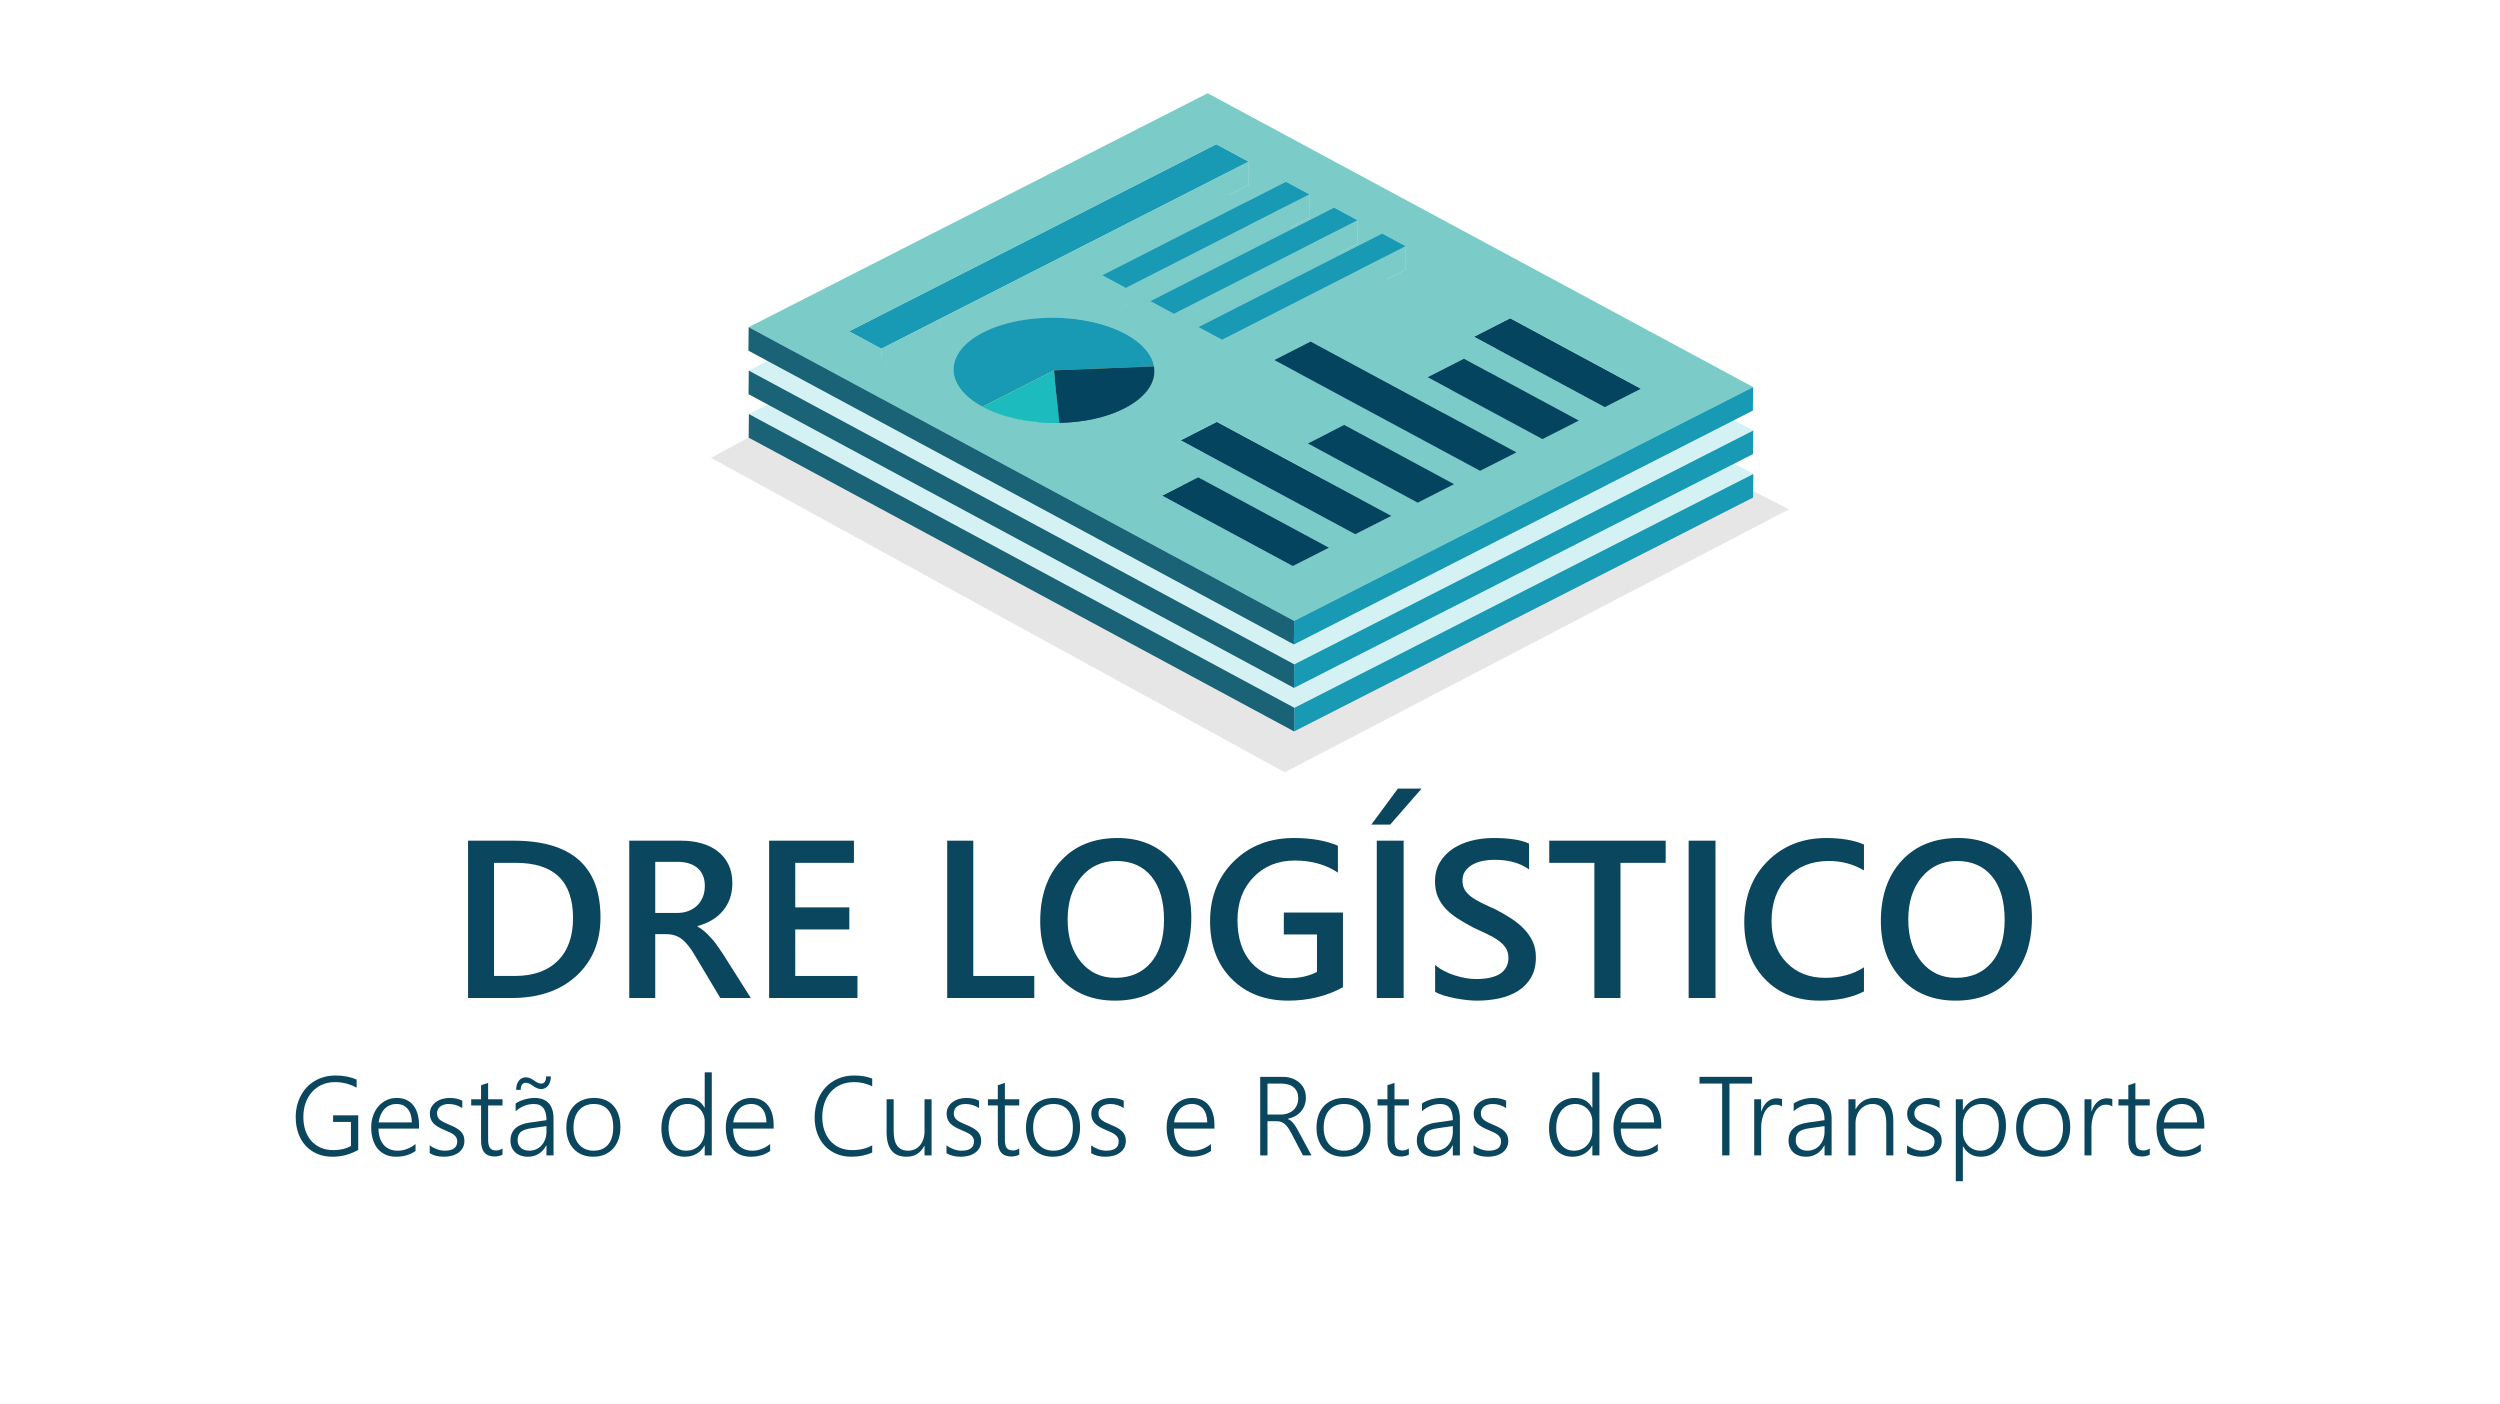 <?xml version="1.0" encoding="UTF-8"?>
<!DOCTYPE svg PUBLIC "-//W3C//DTD SVG 1.1//EN" "http://www.w3.org/Graphics/SVG/1.1/DTD/svg11.dtd">
<!-- Creator: CorelDRAW 2020 (64 Bit) -->
<svg xmlns="http://www.w3.org/2000/svg" xml:space="preserve" width="94.192mm" height="52.917mm" version="1.1" style="shape-rendering:geometricPrecision; text-rendering:geometricPrecision; image-rendering:optimizeQuality; fill-rule:evenodd; clip-rule:evenodd"
viewBox="0 0 9384.03 5271.93"
 xmlns:xlink="http://www.w3.org/1999/xlink"
 xmlns:xodm="http://www.corel.com/coreldraw/odm/2003">
 <defs>
  <style type="text/css">
   <![CDATA[
    .fil1 {fill:none}
    .fil0 {fill:white}
    .fil7 {fill:#FFDF79;fill-rule:nonzero}
    .fil4 {fill:#B4D2EE;fill-rule:nonzero}
    .fil5 {fill:#7EADDC;fill-rule:nonzero}
    .fil8 {fill:#1CBCBE;fill-rule:nonzero}
    .fil6 {fill:#515F9C;fill-rule:nonzero}
    .fil13 {fill:#05445E;fill-rule:nonzero}
    .fil2 {fill:#0A465E;fill-rule:nonzero}
    .fil10 {fill:#189AB4;fill-rule:nonzero}
    .fil11 {fill:#1A6276;fill-rule:nonzero}
    .fil12 {fill:#7BCCC9;fill-rule:nonzero}
    .fil9 {fill:#D4F1F4;fill-rule:nonzero}
    .fil3 {fill:#E6E6E6;fill-rule:nonzero}
   ]]>
  </style>
 </defs>
 <g id="Camada_x0020_1">
  <rect class="fil0" x="-0" y="-0" width="9384.03" height="5271.93"/>
  <rect class="fil1" x="439.33" y="439.32" width="8505.38" height="4393.28"/>
  <path class="fil2" d="M1756.89 3746.16l0 -590.6 170.38 0c217.77,0 326.73,95.88 326.73,287.92 0,91.1 -30.23,164.34 -90.68,219.73 -60.45,55.25 -141.43,82.95 -242.93,82.95l-163.5 0zm97.56 -507.37l0 424.57 78.31 0c68.88,0 122.45,-18.98 160.83,-56.8 38.24,-37.96 57.36,-91.53 57.36,-160.69 0,-138.06 -71.41,-207.08 -214.53,-207.08l-81.96 0z"/>
  <path id="1" class="fil2" d="M2818.31 3746.16l-114.58 0 -94.34 -158.16c-8.43,-14.63 -16.73,-26.99 -24.88,-37.26 -8.16,-10.26 -16.31,-18.69 -24.75,-25.31 -8.29,-6.61 -17.43,-11.39 -27.42,-14.48 -9.83,-2.95 -20.94,-4.5 -33.32,-4.5l-39.5 0 0 239.7 -97.56 0 0 -590.6 194.28 0c27.84,0 53.28,3.24 76.62,9.84 23.33,6.61 43.72,16.59 61.01,29.94 17.3,13.22 30.79,29.81 40.49,49.77 9.84,19.97 14.63,43.16 14.63,69.87 0,20.81 -3.1,39.93 -9.14,57.36 -6.19,17.43 -15.04,33.05 -26.43,46.54 -11.39,13.64 -25.17,25.31 -41.2,34.87 -16.03,9.55 -34.16,17.01 -54.13,22.21l0 1.69c10.69,6.04 19.97,12.65 27.98,19.96 8.02,7.31 15.47,14.76 22.64,22.5 7.17,7.59 14.2,16.31 21.23,26.15 7.03,9.7 14.76,20.94 23.34,33.88l105.02 166.03zm-358.78 -511.17l0 191.9 81.53 0c15.04,0 29.1,-2.25 41.75,-6.89 12.79,-4.78 23.9,-11.39 33.19,-20.24 9.41,-8.72 16.59,-19.54 21.79,-32.05 5.34,-12.65 7.87,-26.85 7.87,-42.46 0,-28.25 -8.86,-50.47 -26.71,-66.35 -17.85,-15.89 -43.59,-23.9 -77.04,-23.9l-82.38 0z"/>
  <polygon id="2" class="fil2" points="3218.55,3746.16 2887.05,3746.16 2887.05,3155.56 3205.33,3155.56 3205.33,3238.79 2985.03,3238.79 2985.03,3405.95 3188.04,3405.95 3188.04,3488.75 2985.03,3488.75 2985.03,3663.36 3218.55,3663.36 "/>
  <polygon id="3" class="fil2" points="3882.38,3746.16 3555.39,3746.16 3555.39,3155.56 3653.37,3155.56 3653.37,3663.36 3882.38,3663.36 "/>
  <path id="4" class="fil2" d="M4185.91 3756.01c-85.05,0 -153.24,-27.56 -204.55,-82.81 -51.17,-55.1 -76.75,-126.94 -76.75,-215.37 0,-95.03 26.14,-170.81 78.31,-227.33 52.15,-56.51 123.01,-84.91 212.42,-84.91 82.94,0 149.72,27.56 200.47,82.38 50.61,54.97 75.92,126.82 75.92,215.52 0,96.3 -25.86,172.49 -77.74,228.58 -52.02,55.96 -121.33,83.94 -208.07,83.94zm4.5 -524.25c-53.99,0 -97.99,20.1 -132.02,60.45 -33.87,40.49 -50.89,93.49 -50.89,159.42 0,65.65 16.59,118.52 49.48,158.59 32.9,40.06 76.06,60.16 129.34,60.16 56.52,0 101.22,-19.12 133.84,-57.22 32.62,-38.24 49.07,-91.67 49.07,-160.27 0,-70.58 -15.88,-125.12 -47.66,-163.5 -31.63,-38.39 -75.35,-57.64 -131.16,-57.64z"/>
  <path id="5" class="fil2" d="M5040.94 3705.81c-61.58,33.46 -130.04,50.19 -205.53,50.19 -87.3,0 -158.02,-27.14 -212.15,-81.54 -54.13,-54.27 -81.12,-126.25 -81.12,-215.79 0,-91.39 29.52,-166.46 88.71,-225.08 59.19,-58.63 134.4,-88.01 225.5,-88.01 65.65,0 120.91,9.7 165.61,28.96l0 100.8c-45.27,-30.09 -99.25,-45.27 -161.81,-45.27 -62.98,0 -114.43,20.8 -154.64,62.14 -40.21,41.47 -60.45,95.17 -60.45,161.11 0,67.77 17.43,121.19 52.02,159.99 34.59,38.94 81.54,58.34 140.87,58.34 40.63,0 75.77,-7.87 105.44,-23.47l0 -140.45 -124.41 0 0 -82.38 221.98 0 0 280.47z"/>
  <path id="6" class="fil2" d="M5268.69 3746.16l-100.8 0 0 -590.6 100.8 0 0 590.6zm67.34 -786.02l-117.81 135.1 -70.85 0 99.68 -135.1 88.99 0z"/>
  <path id="7" class="fil2" d="M5386.92 3722.68l0 -100.93c9.14,8.29 19.83,15.74 32.34,22.21 12.51,6.61 25.72,12.23 39.78,16.73 13.92,4.5 27.98,8.02 42.03,10.55 13.92,2.39 26.86,3.66 38.67,3.66 41.2,0 71.84,-6.89 92.09,-20.53 20.1,-13.77 30.23,-33.73 30.23,-59.75 0,-14.06 -3.38,-26.15 -10.12,-36.41 -6.62,-10.4 -16.03,-19.82 -28.12,-28.25 -12.08,-8.58 -26.28,-16.73 -42.59,-24.46 -16.45,-7.88 -33.88,-16.03 -52.58,-24.61 -20.1,-10.68 -38.66,-21.51 -55.95,-32.47 -17.3,-10.97 -32.34,-23.2 -45.13,-36.41 -12.79,-13.36 -22.77,-28.4 -30.09,-45.13 -7.3,-16.73 -10.96,-36.41 -10.96,-58.91 0,-27.69 6.33,-51.88 18.84,-72.26 12.36,-20.52 28.96,-37.39 49.35,-50.75 20.52,-13.21 43.72,-23.19 69.87,-29.66 26.01,-6.47 52.72,-9.7 79.85,-9.7 61.86,0 106.85,7.03 135.1,21.09l0 96.72c-33.46,-24.04 -76.62,-36.12 -129.34,-36.12 -14.49,0 -28.96,1.27 -43.45,4.07 -14.48,2.67 -27.27,7.31 -38.66,13.64 -11.39,6.19 -20.67,14.34 -27.84,24.18 -7.17,9.98 -10.69,21.93 -10.69,35.85 0,13.22 2.67,24.61 8.16,34.16 5.48,9.7 13.49,18.42 24.18,26.43 10.54,8.01 23.47,15.75 38.66,23.19 15.18,7.59 32.9,15.75 53,24.61 20.53,10.68 39.93,21.93 58.2,33.74 18.28,11.81 34.3,24.88 48.22,39.07 13.92,14.35 24.89,30.23 32.9,47.66 8.16,17.43 12.23,37.26 12.23,59.47 0,29.95 -6.05,55.25 -18.13,75.78 -12.09,20.66 -28.4,37.4 -48.79,50.33 -20.52,12.79 -44.01,22.21 -70.72,27.98 -26.57,5.77 -54.69,8.58 -84.34,8.58 -9.98,0 -22.08,-0.71 -36.55,-2.25 -14.35,-1.54 -29.1,-3.66 -44.28,-6.61 -15.04,-2.81 -29.39,-6.33 -42.74,-10.4 -13.5,-4.22 -24.32,-8.86 -32.62,-14.07z"/>
  <polygon id="8" class="fil2" points="6252.36,3238.79 6082.67,3238.79 6082.67,3746.16 5984.69,3746.16 5984.69,3238.79 5815.28,3238.79 5815.28,3155.56 6252.36,3155.56 "/>
  <polygon id="9" class="fil2" points="6439.34,3746.16 6338.54,3746.16 6338.54,3155.56 6439.34,3155.56 "/>
  <path id="10" class="fil2" d="M6996.61 3721.42c-44.42,23.06 -99.82,34.59 -165.89,34.59 -85.76,0 -154.36,-27 -205.96,-81.12 -51.6,-54.13 -77.46,-125.12 -77.46,-212.99 0,-94.33 29.1,-170.67 87.16,-228.87 58.06,-58.34 131.45,-87.44 220.16,-87.44 57.08,0 104.46,8.16 141.99,24.32l0 97.29c-39.78,-23.61 -83.65,-35.43 -131.73,-35.43 -63.96,0 -115.84,20.38 -155.49,61.3 -39.64,40.91 -59.61,95.59 -59.61,163.92 0,65.1 18.56,116.97 55.67,155.49 37.11,38.67 85.76,57.92 146.21,57.92 55.67,0 104.03,-13.21 144.94,-39.5l0 90.53z"/>
  <path id="11" class="fil2" d="M7341.33 3756.01c-85.05,0 -153.24,-27.56 -204.55,-82.81 -51.17,-55.1 -76.75,-126.94 -76.75,-215.37 0,-95.03 26.14,-170.81 78.31,-227.33 52.15,-56.51 123.01,-84.91 212.42,-84.91 82.94,0 149.72,27.56 200.47,82.38 50.61,54.97 75.92,126.82 75.92,215.52 0,96.3 -25.86,172.49 -77.74,228.58 -52.02,55.96 -121.33,83.94 -208.07,83.94zm4.5 -524.25c-53.99,0 -97.99,20.1 -132.02,60.45 -33.87,40.49 -50.89,93.49 -50.89,159.42 0,65.65 16.59,118.52 49.48,158.59 32.9,40.06 76.06,60.16 129.34,60.16 56.52,0 101.22,-19.12 133.84,-57.22 32.62,-38.24 49.07,-91.67 49.07,-160.27 0,-70.58 -15.88,-125.12 -47.66,-163.5 -31.63,-38.39 -75.35,-57.64 -131.16,-57.64z"/>
  <path class="fil2" d="M1344.62 4316.4c-30.33,17.06 -62.48,25.54 -96.39,25.54 -21.41,0 -40.64,-3.65 -57.69,-11.02 -17,-7.3 -31.52,-17.54 -43.46,-30.61 -11.94,-13.13 -21.13,-28.71 -27.52,-46.89 -6.39,-18.18 -9.54,-38.12 -9.54,-59.95 0,-14.4 1.54,-28.22 4.63,-41.56 3.09,-13.26 7.65,-25.76 13.62,-37.41 5.97,-11.66 13.26,-22.19 21.9,-31.66 8.71,-9.47 18.6,-17.62 29.77,-24.43 11.23,-6.88 23.58,-12.14 36.99,-15.87 13.48,-3.72 28.01,-5.54 43.53,-5.54 29.2,0 55.31,5.19 78.27,15.58l0 30.19c-25.28,-13.97 -52.44,-20.92 -81.57,-20.92 -18.04,0 -34.25,3.3 -48.86,9.9 -14.53,6.53 -26.96,15.58 -37.2,27.09 -10.18,11.52 -18.11,25.14 -23.8,40.86 -5.62,15.73 -8.49,32.72 -8.64,51.11 -0.14,18.25 2.25,35.1 7.09,50.47 4.91,15.44 12.14,28.78 21.76,40.01 9.62,11.24 21.49,20.02 35.6,26.33 14.18,6.32 30.54,9.47 49.07,9.47 24.99,0 46.69,-5.19 65.08,-15.65l0 -90.07 -66.97 0 0 -24.85 94.35 0 0 129.87z"/>
  <path id="1" class="fil2" d="M1420.77 4236.23c0.15,12.91 1.83,24.5 5.13,34.82 3.3,10.24 8,19.02 14.18,26.11 6.18,7.16 13.69,12.63 22.54,16.36 8.85,3.79 18.81,5.68 29.91,5.68 23.72,0 46.12,-8.28 67.25,-24.92l0 26.04c-20.14,14.4 -44.57,21.62 -73.22,21.62 -14.12,0 -26.96,-2.45 -38.48,-7.44 -11.51,-4.91 -21.27,-12.07 -29.41,-21.48 -8.07,-9.4 -14.32,-20.99 -18.67,-34.68 -4.42,-13.76 -6.61,-29.41 -6.61,-46.95 0,-15.8 2.39,-30.4 7.16,-43.88 4.84,-13.41 11.45,-25.07 19.94,-34.89 8.57,-9.83 18.61,-17.48 30.26,-23.02 11.66,-5.55 24.36,-8.36 38.19,-8.36 13.62,0 25.55,2.39 36.02,7.09 10.39,4.77 19.17,11.51 26.18,20.28 7.09,8.78 12.42,19.45 16.15,32.08 3.72,12.64 5.54,26.75 5.54,42.33l0 13.2 -152.05 0zm125.1 -23.16c-0.43,-21.91 -5.62,-38.89 -15.66,-50.97 -10.03,-12.07 -24,-18.11 -41.83,-18.11 -8.92,0 -17.2,1.54 -24.85,4.7 -7.58,3.16 -14.33,7.72 -20.08,13.69 -5.75,5.97 -10.53,13.27 -14.32,21.84 -3.8,8.56 -6.39,18.18 -7.93,28.85l124.67 0z"/>
  <path id="2" class="fil2" d="M1613.12 4299.05c4,3.16 8.28,5.97 12.91,8.43 4.63,2.45 9.47,4.56 14.4,6.39 4.91,1.75 9.82,3.09 14.87,4 4.99,0.92 9.69,1.34 14.26,1.34 31.16,0 46.75,-11.72 46.75,-35.1 0,-5.33 -1.13,-9.96 -3.31,-13.9 -2.17,-3.93 -5.33,-7.51 -9.4,-10.74 -4.14,-3.23 -9.06,-6.18 -14.81,-8.92 -5.75,-2.74 -12.28,-5.61 -19.51,-8.63 -9.76,-4.01 -18.11,-8.08 -25.14,-12.14 -6.94,-4.14 -12.7,-8.64 -17.27,-13.48 -4.49,-4.92 -7.86,-10.25 -10.04,-16.08 -2.17,-5.83 -3.3,-12.49 -3.3,-19.87 0,-9.34 2.03,-17.69 6.04,-24.92 4.07,-7.3 9.47,-13.48 16.29,-18.54 6.87,-5.05 14.73,-8.98 23.65,-11.65 8.99,-2.67 18.39,-4.01 28.22,-4.01 18.18,0 33.97,3.44 47.52,10.25l0 27.73c-15.72,-10.18 -32.72,-15.23 -50.89,-15.23 -6.54,0 -12.5,0.85 -17.9,2.46 -5.41,1.68 -10.04,4 -13.9,7.01 -3.8,3.02 -6.81,6.68 -8.92,10.89 -2.11,4.2 -3.16,8.84 -3.16,13.9 0,5.26 0.84,9.82 2.45,13.69 1.68,3.93 4.21,7.51 7.72,10.67 3.52,3.09 8.01,6.11 13.55,9.06 5.55,2.88 12.28,5.97 20.29,9.27 10.1,4.06 18.88,8.14 26.25,12.21 7.44,4.06 13.55,8.42 18.32,13.19 4.77,4.71 8.35,9.97 10.67,15.87 2.31,5.83 3.51,12.56 3.51,20.21 0,9.47 -1.96,17.97 -5.83,25.35 -3.93,7.44 -9.34,13.69 -16.21,18.74 -6.88,5.05 -15.02,8.92 -24.29,11.52 -9.27,2.59 -19.38,3.93 -30.33,3.93 -21.2,0 -39.03,-4.49 -53.49,-13.4l0 -29.49z"/>
  <path id="3" class="fil2" d="M1886.2 4334.29c-9.06,4.56 -18.89,6.81 -29.56,6.81 -33.9,0 -50.89,-19.59 -50.89,-58.76l0 -132.88 -37.07 0 0 -23.17 37.07 0 0 -52.85 26.53 -8.64 0 61.49 53.92 0 0 23.17 -53.92 0 0 128.67c0,14.26 2.32,24.5 6.95,30.82 4.63,6.25 12.42,9.4 23.51,9.4 8.15,0 15.94,-2.46 23.45,-7.37l0 23.3z"/>
  <path id="4" class="fil2" d="M2051.23 4336.89l0 -37.49 -0.84 0c-6.81,13.48 -16.22,23.94 -28.08,31.38 -11.87,7.44 -25.27,11.16 -40.22,11.16 -10.18,0 -19.31,-1.47 -27.45,-4.35 -8.22,-2.87 -15.09,-6.94 -20.78,-12.21 -5.76,-5.33 -10.11,-11.65 -13.2,-19.09 -3.09,-7.44 -4.63,-15.58 -4.63,-24.57 0,-19.1 5.9,-34.33 17.69,-45.63 11.8,-11.38 29.62,-18.75 53.49,-22.19l64.02 -9.27c0,-40.44 -15.72,-60.65 -47.24,-60.65 -24.64,0 -47.52,8.99 -68.58,26.96l0 -28.78c4.42,-3.09 9.4,-5.97 14.95,-8.5 5.62,-2.52 11.51,-4.7 17.69,-6.6 6.18,-1.82 12.56,-3.23 19.09,-4.28 6.6,-1.06 12.92,-1.54 19.17,-1.54 23.51,0 41.35,6.61 53.35,19.73 12.07,13.2 18.11,32.79 18.11,58.9l0 137.03 -26.54 0zm-54.41 -102.28c-9.54,1.34 -17.61,3.02 -24.36,5.12 -6.73,2.03 -12.28,4.84 -16.71,8.36 -4.41,3.51 -7.65,7.79 -9.68,12.91 -2.03,5.2 -3.09,11.52 -3.09,19.1 0,5.61 0.99,10.81 3.02,15.65 1.96,4.77 4.84,8.92 8.64,12.42 3.79,3.51 8.35,6.25 13.83,8.14 5.4,1.9 11.58,2.88 18.46,2.88 9.34,0 17.9,-1.75 25.76,-5.33 7.79,-3.58 14.6,-8.57 20.28,-14.81 5.69,-6.32 10.18,-13.9 13.41,-22.68 3.23,-8.78 4.84,-18.32 4.84,-28.64l0 -20.77 -54.41 7.65zm70.83 -194.24c0,7.02 -0.85,13.48 -2.6,19.24 -1.68,5.82 -4.13,10.81 -7.29,15.02 -3.17,4.2 -7.02,7.43 -11.52,9.82 -4.56,2.32 -9.68,3.51 -15.44,3.51 -9.34,0 -20.07,-4.49 -32.15,-13.41 -9.62,-6.8 -17.76,-10.24 -24.5,-10.24 -13.06,0 -19.59,8.85 -19.59,26.6l-17.07 0c0,-7.01 0.85,-13.48 2.6,-19.23 1.68,-5.83 4.14,-10.74 7.3,-14.88 3.16,-4.14 7.02,-7.37 11.52,-9.62 4.56,-2.31 9.68,-3.44 15.44,-3.44 9.34,0 19.94,4.35 31.73,12.99 9.75,7.08 18.17,10.67 25.34,10.67 5.62,0 10.11,-2.25 13.48,-6.74 3.37,-4.49 5.05,-11.3 5.05,-20.28l17.69 0z"/>
  <path id="5" class="fil2" d="M2226.66 4341.94c-15.58,0 -29.63,-2.59 -41.98,-7.79 -12.42,-5.26 -23.02,-12.63 -31.8,-22.18 -8.77,-9.55 -15.44,-20.92 -20.07,-34.26 -4.7,-13.34 -7.02,-28.07 -7.02,-44.29 0,-17.55 2.46,-33.28 7.37,-47.1 4.99,-13.9 12.01,-25.62 21.06,-35.31 9.13,-9.69 20.14,-17.06 33,-22.12 12.91,-5.12 27.31,-7.65 43.17,-7.65 15.23,0 28.92,2.53 41.07,7.51 12.21,4.98 22.54,12.28 31.03,21.69 8.49,9.48 15.02,21.06 19.52,34.61 4.56,13.62 6.8,29.06 6.8,46.34 0,16.49 -2.39,31.44 -7.09,44.99 -4.7,13.55 -11.44,25.14 -20.21,34.89 -8.78,9.76 -19.45,17.28 -32.08,22.68 -12.56,5.34 -26.82,8 -42.75,8zm2.1 -197.96c-11.58,0 -21.97,1.96 -31.3,5.97 -9.35,4.01 -17.35,9.75 -24.01,17.41 -6.68,7.57 -11.8,16.92 -15.37,28.01 -3.59,11.02 -5.34,23.58 -5.34,37.56 0,13.19 1.75,25.06 5.34,35.59 3.58,10.6 8.63,19.66 15.16,27.24 6.53,7.51 14.46,13.34 23.79,17.34 9.34,4.07 19.73,6.11 31.31,6.11 11.8,0 22.26,-1.96 31.31,-5.9 9.05,-3.86 16.7,-9.54 23.02,-17.06 6.32,-7.51 11.09,-16.64 14.32,-27.52 3.23,-10.81 4.84,-23.16 4.84,-37.06 0,-28.36 -6.32,-50.12 -18.95,-65.15 -12.64,-15.02 -30.68,-22.54 -54.13,-22.54z"/>
  <path id="6" class="fil2" d="M2645.19 4336.89l0 -36.92 -0.84 0c-6.95,13.26 -16.99,23.65 -29.91,30.95 -12.98,7.37 -27.73,11.02 -44.15,11.02 -13.2,0 -25.13,-2.45 -35.95,-7.29 -10.74,-4.92 -20.01,-11.94 -27.66,-21.13 -7.65,-9.2 -13.62,-20.29 -17.82,-33.35 -4.14,-13.06 -6.26,-27.81 -6.26,-44.22 0,-17.07 2.32,-32.58 6.88,-46.69 4.63,-14.04 11.16,-26.11 19.59,-36.22 8.42,-10.11 18.6,-17.9 30.47,-23.44 11.87,-5.55 25.06,-8.36 39.59,-8.36 30.33,0 52.08,12.14 65.22,36.43l0.84 0 0 -132.46 26.54 0 0 311.68 -26.54 0zm0 -127.2c0,-9.2 -1.61,-17.82 -4.77,-25.76 -3.16,-7.93 -7.51,-14.87 -13.12,-20.77 -5.69,-5.9 -12.43,-10.6 -20.36,-14.04 -7.86,-3.45 -16.57,-5.13 -26.04,-5.13 -10.46,0 -20.07,2.03 -28.85,6.18 -8.78,4.14 -16.36,10.04 -22.61,17.83 -6.25,7.72 -11.09,17.2 -14.6,28.29 -3.52,11.09 -5.27,23.72 -5.27,37.9 0,13.27 1.61,25.21 4.77,35.81 3.16,10.6 7.65,19.52 13.48,26.75 5.83,7.29 12.78,12.84 20.92,16.71 8.07,3.86 17.13,5.75 26.96,5.75 10.74,0 20.42,-1.89 28.99,-5.75 8.56,-3.87 15.86,-9.13 21.83,-15.87 5.97,-6.73 10.6,-14.6 13.83,-23.65 3.23,-9.06 4.84,-18.75 4.84,-29.07l0 -35.17z"/>
  <path id="7" class="fil2" d="M2751.82 4236.23c0.15,12.91 1.83,24.5 5.13,34.82 3.3,10.24 8,19.02 14.18,26.11 6.18,7.16 13.69,12.63 22.54,16.36 8.85,3.79 18.81,5.68 29.91,5.68 23.72,0 46.12,-8.28 67.25,-24.92l0 26.04c-20.14,14.4 -44.57,21.62 -73.22,21.62 -14.12,0 -26.96,-2.45 -38.48,-7.44 -11.51,-4.91 -21.27,-12.07 -29.41,-21.48 -8.07,-9.4 -14.32,-20.99 -18.67,-34.68 -4.42,-13.76 -6.61,-29.41 -6.61,-46.95 0,-15.8 2.39,-30.4 7.16,-43.88 4.84,-13.41 11.45,-25.07 19.94,-34.89 8.57,-9.83 18.61,-17.48 30.26,-23.02 11.66,-5.55 24.36,-8.36 38.19,-8.36 13.62,0 25.55,2.39 36.02,7.09 10.39,4.77 19.17,11.51 26.18,20.28 7.09,8.78 12.42,19.45 16.15,32.08 3.72,12.64 5.54,26.75 5.54,42.33l0 13.2 -152.05 0zm125.1 -23.16c-0.43,-21.91 -5.62,-38.89 -15.66,-50.97 -10.03,-12.07 -24,-18.11 -41.83,-18.11 -8.92,0 -17.2,1.54 -24.85,4.7 -7.58,3.16 -14.33,7.72 -20.08,13.69 -5.75,5.97 -10.53,13.27 -14.32,21.84 -3.8,8.56 -6.39,18.18 -7.93,28.85l124.67 0z"/>
  <path id="8" class="fil2" d="M3273.96 4325.94c-22.81,10.67 -48.79,16 -78.07,16 -20.84,0 -39.8,-3.65 -56.86,-11.02 -16.99,-7.3 -31.52,-17.47 -43.53,-30.54 -12.07,-12.99 -21.34,-28.5 -27.87,-46.48 -6.53,-17.96 -9.75,-37.55 -9.75,-58.75 0,-22.4 3.44,-43.18 10.38,-62.41 6.95,-19.31 16.85,-36.02 29.77,-50.19 12.91,-14.19 28.57,-25.35 46.89,-33.41 18.32,-8.08 38.88,-12.14 61.63,-12.14 25.14,0 47.6,3.86 67.4,11.51l0 29.21c-21.13,-10.6 -43.74,-15.87 -67.75,-15.87 -19.09,0 -36.08,3.3 -50.89,9.9 -14.81,6.53 -27.31,15.72 -37.49,27.45 -10.18,11.72 -17.9,25.54 -23.3,41.55 -5.34,15.93 -8.01,33.41 -8.01,52.29 0,17 2.39,33 7.23,48.02 4.77,15.02 11.87,28.14 21.27,39.38 9.4,11.3 21.13,20.21 35.17,26.74 13.97,6.61 30.26,9.9 48.79,9.9 28.43,0 53.43,-5.97 74.98,-17.9l0 26.75z"/>
  <path id="9" class="fil2" d="M3470.31 4336.89l0 -35.66 -0.85 0c-14.25,27.16 -36.35,40.71 -66.4,40.71 -50.05,0 -75.12,-30.61 -75.12,-91.75l0 -123.91 26.54 0 0 118.85c0,25.27 4.49,43.88 13.48,55.94 8.92,12.07 22.68,18.11 41.14,18.11 9.06,0 17.27,-1.75 24.78,-5.26 7.44,-3.51 13.9,-8.43 19.31,-14.81 5.4,-6.32 9.61,-13.97 12.63,-22.88 3.02,-8.92 4.49,-18.81 4.49,-29.62l0 -120.33 26.53 0 0 210.6 -26.53 0z"/>
  <path id="10" class="fil2" d="M3552.8 4299.05c4,3.16 8.28,5.97 12.91,8.43 4.63,2.45 9.47,4.56 14.4,6.39 4.91,1.75 9.82,3.09 14.87,4 4.99,0.92 9.69,1.34 14.26,1.34 31.16,0 46.75,-11.72 46.75,-35.1 0,-5.33 -1.13,-9.96 -3.31,-13.9 -2.17,-3.93 -5.33,-7.51 -9.4,-10.74 -4.14,-3.23 -9.06,-6.18 -14.81,-8.92 -5.75,-2.74 -12.28,-5.61 -19.51,-8.63 -9.76,-4.01 -18.11,-8.08 -25.14,-12.14 -6.94,-4.14 -12.7,-8.64 -17.27,-13.48 -4.49,-4.92 -7.86,-10.25 -10.04,-16.08 -2.17,-5.83 -3.3,-12.49 -3.3,-19.87 0,-9.34 2.03,-17.69 6.04,-24.92 4.07,-7.3 9.47,-13.48 16.29,-18.54 6.87,-5.05 14.73,-8.98 23.65,-11.65 8.99,-2.67 18.39,-4.01 28.22,-4.01 18.18,0 33.97,3.44 47.52,10.25l0 27.73c-15.72,-10.18 -32.72,-15.23 -50.89,-15.23 -6.54,0 -12.5,0.85 -17.9,2.46 -5.41,1.68 -10.04,4 -13.9,7.01 -3.8,3.02 -6.81,6.68 -8.92,10.89 -2.11,4.2 -3.16,8.84 -3.16,13.9 0,5.26 0.84,9.82 2.45,13.69 1.68,3.93 4.21,7.51 7.72,10.67 3.52,3.09 8.01,6.11 13.55,9.06 5.55,2.88 12.28,5.97 20.29,9.27 10.1,4.06 18.88,8.14 26.25,12.21 7.44,4.06 13.55,8.42 18.32,13.19 4.77,4.71 8.35,9.97 10.67,15.87 2.31,5.83 3.51,12.56 3.51,20.21 0,9.47 -1.96,17.97 -5.83,25.35 -3.93,7.44 -9.34,13.69 -16.21,18.74 -6.88,5.05 -15.02,8.92 -24.29,11.52 -9.27,2.59 -19.38,3.93 -30.33,3.93 -21.2,0 -39.03,-4.49 -53.49,-13.4l0 -29.49z"/>
  <path id="11" class="fil2" d="M3825.87 4334.29c-9.06,4.56 -18.89,6.81 -29.56,6.81 -33.9,0 -50.89,-19.59 -50.89,-58.76l0 -132.88 -37.07 0 0 -23.17 37.07 0 0 -52.85 26.53 -8.64 0 61.49 53.92 0 0 23.17 -53.92 0 0 128.67c0,14.26 2.32,24.5 6.95,30.82 4.63,6.25 12.42,9.4 23.51,9.4 8.15,0 15.94,-2.46 23.45,-7.37l0 23.3z"/>
  <path id="12" class="fil2" d="M3952.02 4341.94c-15.58,0 -29.63,-2.59 -41.98,-7.79 -12.42,-5.26 -23.02,-12.63 -31.8,-22.18 -8.77,-9.55 -15.44,-20.92 -20.07,-34.26 -4.7,-13.34 -7.02,-28.07 -7.02,-44.29 0,-17.55 2.46,-33.28 7.37,-47.1 4.99,-13.9 12.01,-25.62 21.06,-35.31 9.13,-9.69 20.14,-17.06 33,-22.12 12.91,-5.12 27.31,-7.65 43.17,-7.65 15.23,0 28.92,2.53 41.07,7.51 12.21,4.98 22.54,12.28 31.03,21.69 8.49,9.48 15.02,21.06 19.52,34.61 4.56,13.62 6.8,29.06 6.8,46.34 0,16.49 -2.39,31.44 -7.09,44.99 -4.7,13.55 -11.44,25.14 -20.21,34.89 -8.78,9.76 -19.45,17.28 -32.08,22.68 -12.56,5.34 -26.82,8 -42.75,8zm2.1 -197.96c-11.58,0 -21.97,1.96 -31.3,5.97 -9.35,4.01 -17.35,9.75 -24.01,17.41 -6.68,7.57 -11.8,16.92 -15.37,28.01 -3.59,11.02 -5.34,23.58 -5.34,37.56 0,13.19 1.75,25.06 5.34,35.59 3.58,10.6 8.63,19.66 15.16,27.24 6.53,7.51 14.46,13.34 23.79,17.34 9.34,4.07 19.73,6.11 31.31,6.11 11.8,0 22.26,-1.96 31.31,-5.9 9.05,-3.86 16.7,-9.54 23.02,-17.06 6.32,-7.51 11.09,-16.64 14.32,-27.52 3.23,-10.81 4.84,-23.16 4.84,-37.06 0,-28.36 -6.32,-50.12 -18.95,-65.15 -12.64,-15.02 -30.68,-22.54 -54.13,-22.54z"/>
  <path id="13" class="fil2" d="M4095.93 4299.05c4,3.16 8.28,5.97 12.91,8.43 4.63,2.45 9.47,4.56 14.4,6.39 4.91,1.75 9.82,3.09 14.87,4 4.99,0.92 9.69,1.34 14.26,1.34 31.16,0 46.75,-11.72 46.75,-35.1 0,-5.33 -1.13,-9.96 -3.31,-13.9 -2.17,-3.93 -5.33,-7.51 -9.4,-10.74 -4.14,-3.23 -9.06,-6.18 -14.81,-8.92 -5.75,-2.74 -12.28,-5.61 -19.51,-8.63 -9.76,-4.01 -18.11,-8.08 -25.14,-12.14 -6.94,-4.14 -12.7,-8.64 -17.27,-13.48 -4.49,-4.92 -7.86,-10.25 -10.04,-16.08 -2.17,-5.83 -3.3,-12.49 -3.3,-19.87 0,-9.34 2.03,-17.69 6.04,-24.92 4.07,-7.3 9.47,-13.48 16.29,-18.54 6.87,-5.05 14.73,-8.98 23.65,-11.65 8.99,-2.67 18.39,-4.01 28.22,-4.01 18.18,0 33.97,3.44 47.52,10.25l0 27.73c-15.72,-10.18 -32.72,-15.23 -50.89,-15.23 -6.54,0 -12.5,0.85 -17.9,2.46 -5.41,1.68 -10.04,4 -13.9,7.01 -3.8,3.02 -6.81,6.68 -8.92,10.89 -2.11,4.2 -3.16,8.84 -3.16,13.9 0,5.26 0.84,9.82 2.45,13.69 1.68,3.93 4.21,7.51 7.72,10.67 3.52,3.09 8.01,6.11 13.55,9.06 5.55,2.88 12.28,5.97 20.29,9.27 10.1,4.06 18.88,8.14 26.25,12.21 7.44,4.06 13.55,8.42 18.32,13.19 4.77,4.71 8.35,9.97 10.67,15.87 2.31,5.83 3.51,12.56 3.51,20.21 0,9.47 -1.96,17.97 -5.83,25.35 -3.93,7.44 -9.34,13.69 -16.21,18.74 -6.88,5.05 -15.02,8.92 -24.29,11.52 -9.27,2.59 -19.38,3.93 -30.33,3.93 -21.2,0 -39.03,-4.49 -53.49,-13.4l0 -29.49z"/>
  <path id="14" class="fil2" d="M4406.49 4236.23c0.15,12.91 1.83,24.5 5.13,34.82 3.3,10.24 8,19.02 14.18,26.11 6.18,7.16 13.69,12.63 22.54,16.36 8.85,3.79 18.81,5.68 29.91,5.68 23.72,0 46.12,-8.28 67.25,-24.92l0 26.04c-20.14,14.4 -44.57,21.62 -73.22,21.62 -14.12,0 -26.96,-2.45 -38.48,-7.44 -11.51,-4.91 -21.27,-12.07 -29.41,-21.48 -8.07,-9.4 -14.32,-20.99 -18.67,-34.68 -4.42,-13.76 -6.61,-29.41 -6.61,-46.95 0,-15.8 2.39,-30.4 7.16,-43.88 4.84,-13.41 11.45,-25.07 19.94,-34.89 8.57,-9.83 18.61,-17.48 30.26,-23.02 11.66,-5.55 24.36,-8.36 38.19,-8.36 13.62,0 25.55,2.39 36.02,7.09 10.39,4.77 19.17,11.51 26.18,20.28 7.09,8.78 12.42,19.45 16.15,32.08 3.72,12.64 5.54,26.75 5.54,42.33l0 13.2 -152.05 0zm125.1 -23.16c-0.43,-21.91 -5.62,-38.89 -15.66,-50.97 -10.03,-12.07 -24,-18.11 -41.83,-18.11 -8.92,0 -17.2,1.54 -24.85,4.7 -7.58,3.16 -14.33,7.72 -20.08,13.69 -5.75,5.97 -10.53,13.27 -14.32,21.84 -3.8,8.56 -6.39,18.18 -7.93,28.85l124.67 0z"/>
  <path id="15" class="fil2" d="M4890.73 4336.89l-44.36 -84.59c-4.42,-8.42 -8.64,-15.37 -12.78,-20.98 -4.07,-5.69 -8.35,-10.18 -12.7,-13.55 -4.35,-3.31 -9.06,-5.76 -14.04,-7.16 -5.06,-1.47 -10.6,-2.17 -16.78,-2.17l-32.44 0 0 128.46 -27.38 0 0 -294.84 84.87 0c11.09,0 21.83,1.61 32.22,4.91 10.32,3.31 19.52,8.15 27.59,14.61 8.08,6.46 14.61,14.53 19.45,24.22 4.84,9.75 7.3,21.06 7.3,33.9 0,10.39 -1.54,20.01 -4.7,28.78 -3.16,8.71 -7.65,16.5 -13.48,23.3 -5.83,6.74 -12.84,12.5 -21.13,17.21 -8.35,4.77 -17.69,8.28 -28.07,10.6l0 0.84c4,1.61 7.58,3.8 10.88,6.39 3.3,2.6 6.46,5.76 9.54,9.48 3.09,3.65 6.11,7.93 9.13,12.7 3.02,4.84 6.18,10.32 9.4,16.5l49.49 91.4 -32.01 0zm-133.1 -269.56l0 116.24 48.86 0c9.9,0 18.89,-1.4 27.1,-4.28 8.22,-2.88 15.23,-7.01 21.06,-12.35 5.83,-5.26 10.32,-11.72 13.55,-19.23 3.23,-7.51 4.84,-16.01 4.84,-25.41 0,-17.13 -5.47,-30.54 -16.5,-40.3 -11.02,-9.75 -26.95,-14.67 -47.8,-14.67l-51.11 0z"/>
  <path id="16" class="fil2" d="M5042.5 4341.94c-15.58,0 -29.63,-2.59 -41.98,-7.79 -12.42,-5.26 -23.02,-12.63 -31.8,-22.18 -8.77,-9.55 -15.44,-20.92 -20.07,-34.26 -4.7,-13.34 -7.02,-28.07 -7.02,-44.29 0,-17.55 2.46,-33.28 7.37,-47.1 4.99,-13.9 12.01,-25.62 21.06,-35.31 9.13,-9.69 20.14,-17.06 33,-22.12 12.91,-5.12 27.31,-7.65 43.17,-7.65 15.23,0 28.92,2.53 41.07,7.51 12.21,4.98 22.54,12.28 31.03,21.69 8.49,9.48 15.02,21.06 19.52,34.61 4.56,13.62 6.8,29.06 6.8,46.34 0,16.49 -2.39,31.44 -7.09,44.99 -4.7,13.55 -11.44,25.14 -20.21,34.89 -8.78,9.76 -19.45,17.28 -32.08,22.68 -12.56,5.34 -26.82,8 -42.75,8zm2.1 -197.96c-11.58,0 -21.97,1.96 -31.3,5.97 -9.35,4.01 -17.35,9.75 -24.01,17.41 -6.68,7.57 -11.8,16.92 -15.37,28.01 -3.59,11.02 -5.34,23.58 -5.34,37.56 0,13.19 1.75,25.06 5.34,35.59 3.58,10.6 8.63,19.66 15.16,27.24 6.53,7.51 14.46,13.34 23.79,17.34 9.34,4.07 19.73,6.11 31.31,6.11 11.8,0 22.26,-1.96 31.31,-5.9 9.05,-3.86 16.7,-9.54 23.02,-17.06 6.32,-7.51 11.09,-16.64 14.32,-27.52 3.23,-10.81 4.84,-23.16 4.84,-37.06 0,-28.36 -6.32,-50.12 -18.95,-65.15 -12.64,-15.02 -30.68,-22.54 -54.13,-22.54z"/>
  <path id="17" class="fil2" d="M5288.34 4334.29c-9.06,4.56 -18.89,6.81 -29.56,6.81 -33.9,0 -50.89,-19.59 -50.89,-58.76l0 -132.88 -37.07 0 0 -23.17 37.07 0 0 -52.85 26.53 -8.64 0 61.49 53.92 0 0 23.17 -53.92 0 0 128.67c0,14.26 2.32,24.5 6.95,30.82 4.63,6.25 12.42,9.4 23.51,9.4 8.15,0 15.94,-2.46 23.45,-7.37l0 23.3z"/>
  <path id="18" class="fil2" d="M5453.37 4336.89l0 -37.49 -0.84 0c-6.81,13.48 -16.22,23.94 -28.08,31.38 -11.87,7.44 -25.27,11.16 -40.22,11.16 -10.18,0 -19.31,-1.47 -27.45,-4.35 -8.22,-2.87 -15.09,-6.94 -20.78,-12.21 -5.76,-5.33 -10.11,-11.65 -13.2,-19.09 -3.09,-7.44 -4.63,-15.58 -4.63,-24.57 0,-19.1 5.9,-34.33 17.69,-45.63 11.8,-11.38 29.62,-18.75 53.49,-22.19l64.02 -9.27c0,-40.44 -15.72,-60.65 -47.24,-60.65 -24.64,0 -47.52,8.99 -68.58,26.96l0 -28.78c4.42,-3.09 9.4,-5.97 14.95,-8.5 5.62,-2.52 11.51,-4.7 17.69,-6.6 6.18,-1.82 12.56,-3.23 19.09,-4.28 6.6,-1.06 12.92,-1.54 19.17,-1.54 23.51,0 41.35,6.61 53.35,19.73 12.07,13.2 18.11,32.79 18.11,58.9l0 137.03 -26.54 0zm-54.41 -102.28c-9.54,1.34 -17.61,3.02 -24.36,5.12 -6.73,2.03 -12.28,4.84 -16.71,8.36 -4.41,3.51 -7.65,7.79 -9.68,12.91 -2.03,5.2 -3.09,11.52 -3.09,19.1 0,5.61 0.99,10.81 3.02,15.65 1.96,4.77 4.84,8.92 8.64,12.42 3.79,3.51 8.35,6.25 13.83,8.14 5.4,1.9 11.58,2.88 18.46,2.88 9.34,0 17.9,-1.75 25.76,-5.33 7.79,-3.58 14.6,-8.57 20.28,-14.81 5.69,-6.32 10.18,-13.9 13.41,-22.68 3.23,-8.78 4.84,-18.32 4.84,-28.64l0 -20.77 -54.41 7.65z"/>
  <path id="19" class="fil2" d="M5531.3 4299.05c4,3.16 8.28,5.97 12.91,8.43 4.63,2.45 9.47,4.56 14.4,6.39 4.91,1.75 9.82,3.09 14.87,4 4.99,0.92 9.69,1.34 14.26,1.34 31.16,0 46.75,-11.72 46.75,-35.1 0,-5.33 -1.13,-9.96 -3.31,-13.9 -2.17,-3.93 -5.33,-7.51 -9.4,-10.74 -4.14,-3.23 -9.06,-6.18 -14.81,-8.92 -5.75,-2.74 -12.28,-5.61 -19.51,-8.63 -9.76,-4.01 -18.11,-8.08 -25.14,-12.14 -6.94,-4.14 -12.7,-8.64 -17.27,-13.48 -4.49,-4.92 -7.86,-10.25 -10.04,-16.08 -2.17,-5.83 -3.3,-12.49 -3.3,-19.87 0,-9.34 2.03,-17.69 6.04,-24.92 4.07,-7.3 9.47,-13.48 16.29,-18.54 6.87,-5.05 14.73,-8.98 23.65,-11.65 8.99,-2.67 18.39,-4.01 28.22,-4.01 18.18,0 33.97,3.44 47.52,10.25l0 27.73c-15.72,-10.18 -32.72,-15.23 -50.89,-15.23 -6.54,0 -12.5,0.85 -17.9,2.46 -5.41,1.68 -10.04,4 -13.9,7.01 -3.8,3.02 -6.81,6.68 -8.92,10.89 -2.11,4.2 -3.16,8.84 -3.16,13.9 0,5.26 0.84,9.82 2.45,13.69 1.68,3.93 4.21,7.51 7.72,10.67 3.52,3.09 8.01,6.11 13.55,9.06 5.55,2.88 12.28,5.97 20.29,9.27 10.1,4.06 18.88,8.14 26.25,12.21 7.44,4.06 13.55,8.42 18.32,13.19 4.77,4.71 8.35,9.97 10.67,15.87 2.31,5.83 3.51,12.56 3.51,20.21 0,9.47 -1.96,17.97 -5.83,25.35 -3.93,7.44 -9.34,13.69 -16.21,18.74 -6.88,5.05 -15.02,8.92 -24.29,11.52 -9.27,2.59 -19.38,3.93 -30.33,3.93 -21.2,0 -39.03,-4.49 -53.49,-13.4l0 -29.49z"/>
  <path id="20" class="fil2" d="M5977.06 4336.89l0 -36.92 -0.84 0c-6.95,13.26 -16.99,23.65 -29.91,30.95 -12.98,7.37 -27.73,11.02 -44.15,11.02 -13.2,0 -25.13,-2.45 -35.95,-7.29 -10.74,-4.92 -20.01,-11.94 -27.66,-21.13 -7.65,-9.2 -13.62,-20.29 -17.82,-33.35 -4.14,-13.06 -6.26,-27.81 -6.26,-44.22 0,-17.07 2.32,-32.58 6.88,-46.69 4.63,-14.04 11.16,-26.11 19.59,-36.22 8.42,-10.11 18.6,-17.9 30.47,-23.44 11.87,-5.55 25.06,-8.36 39.59,-8.36 30.33,0 52.08,12.14 65.22,36.43l0.84 0 0 -132.46 26.54 0 0 311.68 -26.54 0zm0 -127.2c0,-9.2 -1.61,-17.82 -4.77,-25.76 -3.16,-7.93 -7.51,-14.87 -13.12,-20.77 -5.69,-5.9 -12.43,-10.6 -20.36,-14.04 -7.86,-3.45 -16.57,-5.13 -26.04,-5.13 -10.46,0 -20.07,2.03 -28.85,6.18 -8.78,4.14 -16.36,10.04 -22.61,17.83 -6.25,7.72 -11.09,17.2 -14.6,28.29 -3.52,11.09 -5.27,23.72 -5.27,37.9 0,13.27 1.61,25.21 4.77,35.81 3.16,10.6 7.65,19.52 13.48,26.75 5.83,7.29 12.78,12.84 20.92,16.71 8.07,3.86 17.13,5.75 26.96,5.75 10.74,0 20.42,-1.89 28.99,-5.75 8.56,-3.87 15.86,-9.13 21.83,-15.87 5.97,-6.73 10.6,-14.6 13.83,-23.65 3.23,-9.06 4.84,-18.75 4.84,-29.07l0 -35.17z"/>
  <path id="21" class="fil2" d="M6083.69 4236.23c0.15,12.91 1.83,24.5 5.13,34.82 3.3,10.24 8,19.02 14.18,26.11 6.18,7.16 13.69,12.63 22.54,16.36 8.85,3.79 18.81,5.68 29.91,5.68 23.72,0 46.12,-8.28 67.25,-24.92l0 26.04c-20.14,14.4 -44.57,21.62 -73.22,21.62 -14.12,0 -26.96,-2.45 -38.48,-7.44 -11.51,-4.91 -21.27,-12.07 -29.41,-21.48 -8.07,-9.4 -14.32,-20.99 -18.67,-34.68 -4.42,-13.76 -6.61,-29.41 -6.61,-46.95 0,-15.8 2.39,-30.4 7.16,-43.88 4.84,-13.41 11.45,-25.07 19.94,-34.89 8.57,-9.83 18.61,-17.48 30.26,-23.02 11.66,-5.55 24.36,-8.36 38.19,-8.36 13.62,0 25.55,2.39 36.02,7.09 10.39,4.77 19.17,11.51 26.18,20.28 7.09,8.78 12.42,19.45 16.15,32.08 3.72,12.64 5.54,26.75 5.54,42.33l0 13.2 -152.05 0zm125.1 -23.16c-0.43,-21.91 -5.62,-38.89 -15.66,-50.97 -10.03,-12.07 -24,-18.11 -41.83,-18.11 -8.92,0 -17.2,1.54 -24.85,4.7 -7.58,3.16 -14.33,7.72 -20.08,13.69 -5.75,5.97 -10.53,13.27 -14.32,21.84 -3.8,8.56 -6.39,18.18 -7.93,28.85l124.67 0z"/>
  <polygon id="22" class="fil2" points="6491.69,4067.33 6491.69,4336.89 6464.31,4336.89 6464.31,4067.33 6379.23,4067.33 6379.23,4042.05 6576.77,4042.05 6576.77,4067.33 "/>
  <path id="23" class="fil2" d="M6689.08 4153.32c-6.18,-4.56 -14.11,-6.8 -23.87,-6.8 -6.94,0 -13.12,1.34 -18.46,4 -5.4,2.67 -10.03,6.26 -14.11,10.82 -4.07,4.48 -7.44,9.75 -10.25,15.72 -2.88,5.97 -5.12,12.14 -6.8,18.6 -1.75,6.46 -2.95,12.99 -3.73,19.52 -0.77,6.6 -1.12,12.84 -1.12,18.74l0 102.98 -26.12 0 0 -210.6 26.12 0 0 45.14 0.84 0c2.46,-7.65 5.55,-14.6 9.34,-20.63 3.8,-6.11 8.15,-11.31 13.06,-15.45 4.91,-4.2 10.32,-7.36 16.15,-9.54 5.82,-2.17 11.93,-3.3 18.39,-3.3 4.27,0 8.07,0.28 11.44,0.85 3.3,0.49 6.39,1.33 9.13,2.45l0 27.52z"/>
  <path id="24" class="fil2" d="M6848.65 4336.89l0 -37.49 -0.84 0c-6.81,13.48 -16.22,23.94 -28.08,31.38 -11.87,7.44 -25.27,11.16 -40.22,11.16 -10.18,0 -19.31,-1.47 -27.45,-4.35 -8.22,-2.87 -15.09,-6.94 -20.78,-12.21 -5.76,-5.33 -10.11,-11.65 -13.2,-19.09 -3.09,-7.44 -4.63,-15.58 -4.63,-24.57 0,-19.1 5.9,-34.33 17.69,-45.63 11.8,-11.38 29.62,-18.75 53.49,-22.19l64.02 -9.27c0,-40.44 -15.72,-60.65 -47.24,-60.65 -24.64,0 -47.52,8.99 -68.58,26.96l0 -28.78c4.42,-3.09 9.4,-5.97 14.95,-8.5 5.62,-2.52 11.51,-4.7 17.69,-6.6 6.18,-1.82 12.56,-3.23 19.09,-4.28 6.6,-1.06 12.92,-1.54 19.17,-1.54 23.51,0 41.35,6.61 53.35,19.73 12.07,13.2 18.11,32.79 18.11,58.9l0 137.03 -26.54 0zm-54.41 -102.28c-9.54,1.34 -17.61,3.02 -24.36,5.12 -6.73,2.03 -12.28,4.84 -16.71,8.36 -4.41,3.51 -7.65,7.79 -9.68,12.91 -2.03,5.2 -3.09,11.52 -3.09,19.1 0,5.61 0.99,10.81 3.02,15.65 1.96,4.77 4.84,8.92 8.64,12.42 3.79,3.51 8.35,6.25 13.83,8.14 5.4,1.9 11.58,2.88 18.46,2.88 9.34,0 17.9,-1.75 25.76,-5.33 7.79,-3.58 14.6,-8.57 20.28,-14.81 5.69,-6.32 10.18,-13.9 13.41,-22.68 3.23,-8.78 4.84,-18.32 4.84,-28.64l0 -20.77 -54.41 7.65z"/>
  <path id="25" class="fil2" d="M7080.31 4336.89l0 -121.45c0,-47.66 -17.21,-71.46 -51.67,-71.46 -9.13,0 -17.62,1.82 -25.41,5.48 -7.79,3.65 -14.53,8.63 -20.21,15.09 -5.62,6.46 -10.11,14.11 -13.27,22.95 -3.23,8.85 -4.84,18.46 -4.84,28.71l0 120.67 -26.54 0 0 -210.6 26.54 0 0 36.51 0.84 0c15.59,-27.74 39.1,-41.56 70.42,-41.56 23.02,0 40.57,7.44 52.64,22.4 12.01,14.95 18.04,36.57 18.04,64.87l0 128.39 -26.53 0z"/>
  <path id="26" class="fil2" d="M7158.37 4299.05c4,3.16 8.28,5.97 12.91,8.43 4.63,2.45 9.47,4.56 14.4,6.39 4.91,1.75 9.82,3.09 14.87,4 4.99,0.92 9.69,1.34 14.26,1.34 31.16,0 46.75,-11.72 46.75,-35.1 0,-5.33 -1.13,-9.96 -3.31,-13.9 -2.17,-3.93 -5.33,-7.51 -9.4,-10.74 -4.14,-3.23 -9.06,-6.18 -14.81,-8.92 -5.75,-2.74 -12.28,-5.61 -19.51,-8.63 -9.76,-4.01 -18.11,-8.08 -25.14,-12.14 -6.94,-4.14 -12.7,-8.64 -17.27,-13.48 -4.49,-4.92 -7.86,-10.25 -10.04,-16.08 -2.17,-5.83 -3.3,-12.49 -3.3,-19.87 0,-9.34 2.03,-17.69 6.04,-24.92 4.07,-7.3 9.47,-13.48 16.29,-18.54 6.87,-5.05 14.73,-8.98 23.65,-11.65 8.99,-2.67 18.39,-4.01 28.22,-4.01 18.18,0 33.97,3.44 47.52,10.25l0 27.73c-15.72,-10.18 -32.72,-15.23 -50.89,-15.23 -6.54,0 -12.5,0.85 -17.9,2.46 -5.41,1.68 -10.04,4 -13.9,7.01 -3.8,3.02 -6.81,6.68 -8.92,10.89 -2.11,4.2 -3.16,8.84 -3.16,13.9 0,5.26 0.84,9.82 2.45,13.69 1.68,3.93 4.21,7.51 7.72,10.67 3.52,3.09 8.01,6.11 13.55,9.06 5.55,2.88 12.28,5.97 20.29,9.27 10.1,4.06 18.88,8.14 26.25,12.21 7.44,4.06 13.55,8.42 18.32,13.19 4.77,4.71 8.35,9.97 10.67,15.87 2.31,5.83 3.51,12.56 3.51,20.21 0,9.47 -1.96,17.97 -5.83,25.35 -3.93,7.44 -9.34,13.69 -16.21,18.74 -6.88,5.05 -15.02,8.92 -24.29,11.52 -9.27,2.59 -19.38,3.93 -30.33,3.93 -21.2,0 -39.03,-4.49 -53.49,-13.4l0 -29.49z"/>
  <path id="27" class="fil2" d="M7367.84 4303.06l0 130.71 -26.54 0 0 -307.48 26.54 0 0 40.23 0.84 0c7.8,-14.68 18.18,-25.9 31.24,-33.62 13.06,-7.79 27.8,-11.66 44.15,-11.66 13.41,0 25.41,2.46 36.02,7.3 10.6,4.91 19.52,11.8 26.81,20.71 7.37,8.91 12.92,19.73 16.85,32.5 3.87,12.77 5.83,27.1 5.83,43.03 0,17.48 -2.17,33.35 -6.53,47.67 -4.42,14.32 -10.67,26.67 -18.88,36.99 -8.22,10.25 -18.18,18.25 -29.84,23.94 -11.66,5.68 -24.85,8.56 -39.45,8.56 -29.55,0 -51.6,-12.98 -66.2,-38.88l-0.84 0zm0 -53.85c0,9.62 1.61,18.61 4.84,27.03 3.16,8.5 7.65,15.87 13.41,22.26 5.76,6.39 12.7,11.44 20.85,15.16 8.14,3.72 17.13,5.54 26.95,5.54 10.53,0 20.01,-2.24 28.5,-6.67 8.5,-4.49 15.72,-10.81 21.69,-19.1 5.9,-8.21 10.53,-18.18 13.69,-29.83 3.23,-11.66 4.85,-24.71 4.85,-39.1 0,-12.35 -1.47,-23.51 -4.49,-33.48 -3.02,-9.96 -7.3,-18.39 -12.85,-25.41 -5.55,-7.01 -12.21,-12.35 -20.07,-16.07 -7.86,-3.73 -16.64,-5.55 -26.39,-5.55 -10.96,0 -20.78,2.03 -29.56,6.11 -8.71,4.01 -16.22,9.54 -22.33,16.57 -6.18,6.95 -10.88,15.16 -14.18,24.57 -3.3,9.4 -4.91,19.38 -4.91,29.98l0 28.01z"/>
  <path id="28" class="fil2" d="M7668.64 4341.94c-15.58,0 -29.63,-2.59 -41.98,-7.79 -12.42,-5.26 -23.02,-12.63 -31.8,-22.18 -8.77,-9.55 -15.44,-20.92 -20.07,-34.26 -4.7,-13.34 -7.02,-28.07 -7.02,-44.29 0,-17.55 2.46,-33.28 7.37,-47.1 4.99,-13.9 12.01,-25.62 21.06,-35.31 9.13,-9.69 20.14,-17.06 33,-22.12 12.91,-5.12 27.31,-7.65 43.17,-7.65 15.23,0 28.92,2.53 41.07,7.51 12.21,4.98 22.54,12.28 31.03,21.69 8.49,9.48 15.02,21.06 19.52,34.61 4.56,13.62 6.8,29.06 6.8,46.34 0,16.49 -2.39,31.44 -7.09,44.99 -4.7,13.55 -11.44,25.14 -20.21,34.89 -8.78,9.76 -19.45,17.28 -32.08,22.68 -12.56,5.34 -26.82,8 -42.75,8zm2.1 -197.96c-11.58,0 -21.97,1.96 -31.3,5.97 -9.35,4.01 -17.35,9.75 -24.01,17.41 -6.68,7.57 -11.8,16.92 -15.37,28.01 -3.59,11.02 -5.34,23.58 -5.34,37.56 0,13.19 1.75,25.06 5.34,35.59 3.58,10.6 8.63,19.66 15.16,27.24 6.53,7.51 14.46,13.34 23.79,17.34 9.34,4.07 19.73,6.11 31.31,6.11 11.8,0 22.26,-1.96 31.31,-5.9 9.05,-3.86 16.7,-9.54 23.02,-17.06 6.32,-7.51 11.09,-16.64 14.32,-27.52 3.23,-10.81 4.84,-23.16 4.84,-37.06 0,-28.36 -6.32,-50.12 -18.95,-65.15 -12.64,-15.02 -30.68,-22.54 -54.13,-22.54z"/>
  <path id="29" class="fil2" d="M7928.8 4153.32c-6.18,-4.56 -14.11,-6.8 -23.87,-6.8 -6.94,0 -13.12,1.34 -18.46,4 -5.4,2.67 -10.03,6.26 -14.11,10.82 -4.07,4.48 -7.44,9.75 -10.25,15.72 -2.88,5.97 -5.12,12.14 -6.8,18.6 -1.75,6.46 -2.95,12.99 -3.73,19.52 -0.77,6.6 -1.12,12.84 -1.12,18.74l0 102.98 -26.12 0 0 -210.6 26.12 0 0 45.14 0.84 0c2.46,-7.65 5.55,-14.6 9.34,-20.63 3.8,-6.11 8.15,-11.31 13.06,-15.45 4.91,-4.2 10.32,-7.36 16.15,-9.54 5.82,-2.17 11.93,-3.3 18.39,-3.3 4.27,0 8.07,0.28 11.44,0.85 3.3,0.49 6.39,1.33 9.13,2.45l0 27.52z"/>
  <path id="30" class="fil2" d="M8069.34 4334.29c-9.06,4.56 -18.89,6.81 -29.56,6.81 -33.9,0 -50.89,-19.59 -50.89,-58.76l0 -132.88 -37.07 0 0 -23.17 37.07 0 0 -52.85 26.53 -8.64 0 61.49 53.92 0 0 23.17 -53.92 0 0 128.67c0,14.26 2.32,24.5 6.95,30.82 4.63,6.25 12.42,9.4 23.51,9.4 8.15,0 15.94,-2.46 23.45,-7.37l0 23.3z"/>
  <path id="31" class="fil2" d="M8121.99 4236.23c0.15,12.91 1.83,24.5 5.13,34.82 3.3,10.24 8,19.02 14.18,26.11 6.18,7.16 13.69,12.63 22.54,16.36 8.85,3.79 18.81,5.68 29.91,5.68 23.72,0 46.12,-8.28 67.25,-24.92l0 26.04c-20.14,14.4 -44.57,21.62 -73.22,21.62 -14.12,0 -26.96,-2.45 -38.48,-7.44 -11.51,-4.91 -21.27,-12.07 -29.41,-21.48 -8.07,-9.4 -14.32,-20.99 -18.67,-34.68 -4.42,-13.76 -6.61,-29.41 -6.61,-46.95 0,-15.8 2.39,-30.4 7.16,-43.88 4.84,-13.41 11.45,-25.07 19.94,-34.89 8.57,-9.83 18.61,-17.48 30.26,-23.02 11.66,-5.55 24.36,-8.36 38.19,-8.36 13.62,0 25.55,2.39 36.02,7.09 10.39,4.77 19.17,11.51 26.18,20.28 7.09,8.78 12.42,19.45 16.15,32.08 3.72,12.64 5.54,26.75 5.54,42.33l0 13.2 -152.05 0zm125.1 -23.16c-0.43,-21.91 -5.62,-38.89 -15.66,-50.97 -10.03,-12.07 -24,-18.11 -41.83,-18.11 -8.92,0 -17.2,1.54 -24.85,4.7 -7.58,3.16 -14.33,7.72 -20.08,13.69 -5.75,5.97 -10.53,13.27 -14.32,21.84 -3.8,8.56 -6.39,18.18 -7.93,28.85l124.67 0z"/>
  <g id="_1809123547376">
   <polygon class="fil3" points="6589.28,1847.55 5005.34,993.97 4123.85,972.85 4123.85,973.03 4123.85,972.85 2794.96,1650.57 2668.92,1718.43 4822.47,2898.9 6715.15,1911.85 "/>
   <polygon class="fil4" points="4687.82,933.24 4686.79,1021.5 4565.37,956.14 4566.26,867.6 "/>
   <polygon class="fil4" points="4916.04,1056 4914.93,1144.27 4826.66,1096.85 4827.77,1008.45 "/>
   <polygon class="fil4" points="5096.59,1153.22 5095.48,1241.66 5007.39,1194.08 5008.32,1105.68 "/>
   <polygon class="fil4" points="5277.18,1250.53 5276.25,1338.94 5187.97,1291.39 5188.92,1203.08 "/>
   <polygon class="fil5" points="4226.86,1407.06 4225.85,1495.55 4137.76,1448.1 4138.6,1359.52 "/>
   <polygon class="fil4" points="4827.77,1008.45 4826.66,1096.85 4137.76,1448.1 4138.6,1359.52 "/>
   <polygon class="fil4" points="4916.04,1056 4914.93,1144.27 4225.85,1495.55 4226.86,1407.06 "/>
   <polygon class="fil5" points="4407.42,1504.38 4406.39,1592.78 4318.3,1545.23 4319.15,1456.96 "/>
   <polygon class="fil4" points="5008.32,1105.68 5007.39,1194.08 4318.3,1545.23 4319.15,1456.96 "/>
   <polygon class="fil4" points="5096.59,1153.22 5095.48,1241.66 4406.39,1592.78 4407.42,1504.38 "/>
   <polygon class="fil5" points="4588.01,1601.6 4587.16,1690.09 4498.84,1642.64 4499.74,1554.19 "/>
   <polygon class="fil4" points="5188.92,1203.08 5187.97,1291.39 4498.84,1642.64 4499.74,1554.19 "/>
   <polygon class="fil6" points="6025.04,1854.91 6023.92,1943.49 5532.49,1678.63 5533.57,1590.37 "/>
   <polygon class="fil4" points="5669.56,1520.9 5668.62,1609.26 5532.49,1678.63 5533.57,1590.37 "/>
   <polygon class="fil5" points="3309.52,1635.38 3308.49,1723.82 3187.08,1658.41 3188.01,1569.92 "/>
   <polygon class="fil4" points="4566.26,867.6 4565.37,956.14 3187.08,1658.41 3188.01,1569.92 "/>
   <polygon class="fil5" points="4566.26,867.6 4687.82,933.24 3309.52,1635.38 3188.01,1569.92 "/>
   <polygon class="fil4" points="5277.18,1250.53 5276.25,1338.94 4587.16,1690.09 4588.01,1601.6 "/>
   <polygon class="fil6" points="5556.38,2093.65 5555.67,2182.15 4783.3,1766.38 4784.2,1677.79 "/>
   <polygon class="fil4" points="4920.32,1608.47 4919.47,1696.83 4783.3,1766.38 4784.2,1677.79 "/>
   <polygon class="fil4" points="4687.82,933.24 4686.79,1021.5 3308.49,1723.82 3309.52,1635.38 "/>
   <path class="fil4" d="M3904.13 1541.41l0 13.49 -0.12 3.08 0 11.68 -0.19 2.99 0 13.68 0 -13.68 0.19 -2.99 0 -11.68 0.12 -3.08 0 -13.49zm-212.75 120.75c-74.28,37.79 -111.57,87.95 -112.25,138.71l1.04 -88.59c0.48,-50.44 38.05,-100.6 112.15,-138.52 60.06,-30.71 135.09,-48.22 212.8,-53.34l-0.27 21.61 0.27 -21.61c113.66,-7.35 233.17,12.48 320.24,59.31 63.76,34.4 99.59,77.67 107.2,121.73l1.51 19.02 -0.93 88.49 -1.51 -19.11c-7.85,-43.94 -43.36,-87.15 -107.21,-121.73 -87.06,-46.83 -206.48,-66.61 -320.29,-59.35l0.28 -21.7 -0.28 21.7c-77.57,5.07 -152.61,22.76 -212.75,53.38z"/>
   <polygon class="fil7" points="4332.56,1701.46 4331.63,1789.86 3956.23,1804.74 3957.16,1716.47 "/>
   <polygon class="fil6" points="5790.67,1974.33 5789.82,2062.64 5358.85,1830.68 5359.7,1742.14 "/>
   <polygon class="fil4" points="5495.69,1672.94 5494.75,1761.21 5358.85,1830.68 5359.7,1742.14 "/>
   <polygon class="fil4" points="6161.12,1785.53 6159.91,1874.11 5668.62,1609.26 5669.56,1520.9 "/>
   <polygon class="fil6" points="6161.12,1785.53 6159.91,1874.11 6023.92,1943.49 6025.04,1854.91 "/>
   <polygon class="fil6" points="5669.56,1520.9 6161.12,1785.53 6025.04,1854.91 5533.57,1590.37 "/>
   <polygon class="fil7" points="3957.16,1716.47 3956.23,1804.74 3687.94,1941.53 3688.88,1853.04 "/>
   <path class="fil7" d="M3579.13 1800.87c0.5,-29.46 0.76,-59.05 1.04,-88.49 -0.54,50.52 35.6,101.32 108.71,140.66l-0.94 88.49c-73.12,-39.34 -109.25,-90.27 -108.81,-140.66z"/>
   <polygon class="fil4" points="5926.84,1904.86 5925.9,1993.44 5494.75,1761.21 5495.69,1672.94 "/>
   <path class="fil6" d="M3977.4 1913.81l-1.04 88.5c-0.76,-7.58 -17.36,-149.54 -20.13,-197.57l0.94 -88.27c2.99,47.94 19.3,189.9 20.23,197.34z"/>
   <path class="fil6" d="M4334.07 1720.48l-0.93 88.49c-0.59,50.71 -37.97,100.66 -112.16,138.36 -68.26,35.02 -155.77,53.11 -244.62,54.98l1.04 -88.5c88.75,-1.78 176.17,-19.96 244.7,-54.72 73.92,-37.87 111.3,-88 111.97,-138.62z"/>
   <path class="fil8" d="M3977.4 1913.81l-1.04 88.5c-103.94,2.04 -209.56,-18.4 -288.42,-60.78l0.94 -88.49c78.96,42.5 184.65,62.91 288.52,60.77z"/>
   <polygon class="fil6" points="5926.84,1904.86 5925.9,1993.44 5789.82,2062.64 5790.67,1974.33 "/>
   <polygon class="fil6" points="5088.13,2332.21 5087.1,2420.58 4431.48,2067.54 4432.5,1979.18 "/>
   <polygon class="fil4" points="4568.49,1909.81 4567.56,1998.21 4431.48,2067.54 4432.5,1979.18 "/>
   <polygon class="fil6" points="5322.23,2213.06 5321.47,2301.24 4909.27,2079.39 4910.29,1990.99 "/>
   <polygon class="fil4" points="5046.46,1921.65 5045.53,2010.15 4909.27,2079.39 4910.29,1990.99 "/>
   <polygon class="fil4" points="5692.5,2024.19 5691.75,2112.77 4919.47,1696.83 4920.32,1608.47 "/>
   <polygon class="fil6" points="5692.5,2024.19 5691.75,2112.77 5555.67,2182.15 5556.38,2093.65 "/>
   <polygon class="fil4" points="5458.49,2143.51 5457.55,2231.91 5045.53,2010.15 5046.46,1921.65 "/>
   <polygon class="fil6" points="4854.06,2451.54 4852.82,2540.12 4361.48,2275.45 4362.41,2186.87 "/>
   <polygon class="fil4" points="4498.62,2117.53 4497.65,2206.07 4361.48,2275.45 4362.41,2186.87 "/>
   <polygon class="fil6" points="5458.49,2143.51 5457.55,2231.91 5321.47,2301.24 5322.23,2213.06 "/>
   <polygon class="fil4" points="5224.16,2262.84 5223.4,2351.28 4567.56,1998.21 4568.49,1909.81 "/>
   <polygon class="fil6" points="4568.49,1909.81 5224.16,2262.84 5088.13,2332.21 4432.5,1979.18 "/>
   <polygon class="fil6" points="5224.16,2262.84 5223.4,2351.28 5087.1,2420.58 5088.13,2332.21 "/>
   <polygon class="fil4" points="4989.97,2382.16 4989.12,2470.65 4497.65,2206.07 4498.62,2117.53 "/>
   <polygon class="fil6" points="4498.62,2117.53 4989.97,2382.16 4854.06,2451.54 4362.41,2186.87 "/>
   <polygon class="fil6" points="4989.97,2382.16 4989.12,2470.65 4852.82,2540.12 4854.06,2451.54 "/>
   <path class="fil9" d="M5533.57 1590.37l135.99 -69.47 491.56 264.63 -136.08 69.38 -491.47 -264.54zm257.1 383.95l-430.97 -232.19 135.99 -69.2 431.15 231.92 -136.17 69.47zm-234.28 119.32l-772.19 -415.86 136.12 -69.32 772.19 415.72 -136.12 69.46zm-234.15 119.41l-411.94 -222.07 136.17 -69.34 412.03 221.86 -136.26 69.55zm-234.1 119.14l-655.8 -353.03 136.17 -69.37 655.66 353.03 -136.03 69.37zm-234.06 119.33l-491.65 -264.67 136.21 -69.34 491.34 264.81 -135.9 69.2zm-631.96 -592.44c-68.53,34.76 -155.96,52.93 -244.7,54.72 -103.87,2.14 -209.56,-18.27 -288.52,-60.77 -146.19,-78.78 -144.72,-203.77 3.44,-279.28 148.07,-75.45 386.71,-72.73 533.04,5.97 63.76,34.4 99.59,77.67 107.2,121.73 9.71,56.9 -27.22,114.95 -110.46,157.64zm-912.63 -223.72l1378.35 -702.14 -1.03 88.27 -1378.3 702.31 0.98 -88.44zm1256.79 -767.78l121.55 65.63 -1378.35 702.14 -121.46 -65.45 1378.25 -702.32zm349.78 188.39l-1.12 88.27 -689.08 351.28 1.02 -88.49 689.18 -351.07 -689.18 351.07 -88.26 -47.54 689.17 -351.07 88.27 47.54zm180.54 97.23l-689.17 351.16 689.17 -351.16 -1.11 88.44 -689.09 351.12 1.03 -88.4 -88.27 -47.41 689.17 -351.28 88.27 47.54zm180.59 97.31l-0.93 88.41 -689.09 351.16 0.85 -88.49 -88.27 -47.41 689.18 -351.12 88.26 47.45zm-743.18 -574.12l-1722.91 877.78 2047.56 1102.71 1722.82 -877.87 -2047.47 -1102.62z"/>
   <polygon class="fil5" points="4827.77,1008.45 4916.04,1056 4226.86,1407.06 4138.6,1359.52 "/>
   <polygon class="fil5" points="5008.32,1105.68 5096.59,1153.22 4407.42,1504.38 4319.15,1456.96 "/>
   <polygon class="fil5" points="5188.92,1203.08 5277.18,1250.53 4588.01,1601.6 4499.74,1554.19 "/>
   <path class="fil7" d="M3692.31 1573.76c148.07,-75.45 386.71,-72.73 533.04,5.97 63.76,34.4 99.59,77.67 107.2,121.73l-375.39 15.01 -268.29 136.57c-146.19,-78.78 -144.72,-203.77 3.44,-279.28z"/>
   <path class="fil6" d="M3957.16 1716.47l375.39 -15.01c9.71,56.9 -27.22,114.95 -110.46,157.64 -68.53,34.76 -155.96,52.93 -244.7,54.72 -0.94,-7.44 -17.25,-149.4 -20.23,-197.34z"/>
   <path class="fil8" d="M3957.16 1716.47c2.99,47.94 19.3,189.9 20.23,197.34 -103.87,2.14 -209.56,-18.27 -288.52,-60.77l268.29 -136.57z"/>
   <polygon class="fil6" points="5495.69,1672.94 5926.84,1904.86 5790.67,1974.33 5359.7,1742.14 "/>
   <polygon class="fil6" points="4920.32,1608.47 5692.5,2024.19 5556.38,2093.65 4784.2,1677.79 "/>
   <polygon class="fil6" points="5046.46,1921.65 5458.49,2143.51 5322.23,2213.06 4910.29,1990.99 "/>
   <polygon class="fil10" points="6581.48,1779.03 6580.54,1867.52 4857.63,2745.48 4858.66,2656.9 "/>
   <polygon class="fil11" points="4858.66,2656.9 4857.63,2745.48 2810.16,1642.64 2811.09,1554.19 "/>
   <polygon class="fil4" points="4687.28,769.89 4686.35,858.3 4564.89,793.01 4565.82,704.48 "/>
   <polygon class="fil4" points="4915.37,892.87 4914.66,981.23 4826.35,933.77 4827.28,845.24 "/>
   <polygon class="fil4" points="5095.97,990.09 5095.12,1078.54 5006.85,1031.13 5008.06,942.55 "/>
   <polygon class="fil4" points="5276.69,1087.4 5275.67,1175.81 5187.54,1128.23 5188.47,1039.78 "/>
   <polygon class="fil5" points="4226.29,1243.93 4225.36,1332.29 4137.08,1284.93 4138.11,1196.48 "/>
   <polygon class="fil4" points="4827.28,845.24 4826.35,933.77 4137.08,1284.93 4138.11,1196.48 "/>
   <polygon class="fil4" points="4915.37,892.87 4914.66,981.23 4225.36,1332.29 4226.29,1243.93 "/>
   <polygon class="fil5" points="4406.98,1341.16 4405.94,1429.61 4317.81,1381.98 4318.8,1293.62 "/>
   <polygon class="fil4" points="5008.06,942.55 5006.85,1031.13 4317.81,1381.98 4318.8,1293.62 "/>
   <polygon class="fil4" points="5095.97,990.09 5095.12,1078.54 4405.94,1429.61 4406.98,1341.16 "/>
   <polygon class="fil5" points="4587.43,1438.47 4586.5,1527.06 4498.23,1479.38 4499.34,1391.02 "/>
   <polygon class="fil4" points="5188.47,1039.78 5187.54,1128.23 4498.23,1479.38 4499.34,1391.02 "/>
   <polygon class="fil6" points="6024.37,1691.87 6023.52,1780.23 5532.05,1515.47 5532.9,1427.03 "/>
   <polygon class="fil4" points="5669.29,1357.78 5668.09,1446.13 5532.05,1515.47 5532.9,1427.03 "/>
   <polygon class="fil5" points="3308.98,1472.21 3308.04,1560.7 3186.58,1495.24 3187.51,1406.79 "/>
   <polygon class="fil4" points="4565.82,704.48 4564.89,793.01 3186.58,1495.24 3187.51,1406.79 "/>
   <polygon class="fil5" points="4565.82,704.48 4687.28,769.89 3308.98,1472.21 3187.51,1406.79 "/>
   <polygon class="fil4" points="5276.69,1087.4 5275.67,1175.81 4586.5,1527.06 4587.43,1438.47 "/>
   <polygon class="fil6" points="5556.03,1930.44 5555.18,2018.97 4782.81,1603.12 4783.75,1514.45 "/>
   <polygon class="fil4" points="4919.88,1445.2 4919.02,1533.66 4782.81,1603.03 4783.75,1514.45 "/>
   <polygon class="fil4" points="4687.28,769.89 4686.35,858.3 3308.04,1560.7 3308.98,1472.21 "/>
   <path class="fil4" d="M3903.82 1378.19l-0.17 2.67 0 8.2 -0.09 2.9 0 8.65 -0.19 2.98 0 14.31 -0.21 2.63 0 2.49 0 -2.49 0.21 -2.63 0 -14.31 0.19 -2.98 0 -8.65 0.09 -2.9 0 -8.2 0.17 -2.67zm-212.98 120.88c-74.05,37.79 -111.52,87.83 -112.15,138.45l1.12 -88.27c0.53,-50.75 37.91,-100.88 112.06,-138.71 60.02,-30.61 135.14,-48.3 212.9,-53.24l-0.36 21.6 0.36 -21.6c113.65,-7.54 233.26,12.38 320.05,59.26 63.94,34.53 99.63,77.57 107.07,121.59l1.7 19.21 -1.04 88.44 -1.51 -19.12c-7.7,-44.02 -43.22,-87.14 -107.16,-121.54 -86.88,-46.87 -206.39,-66.84 -320.23,-59.49l0.36 -21.61 -0.36 21.61c-77.58,4.95 -152.61,22.86 -212.81,53.42z"/>
   <polygon class="fil7" points="4331.89,1538.15 4331.04,1626.68 3955.56,1641.7 3956.67,1553.16 "/>
   <polygon class="fil6" points="5790.22,1811.02 5789.37,1899.56 5358.19,1667.32 5359.21,1578.97 "/>
   <polygon class="fil4" points="5495.42,1509.82 5494.41,1598.17 5358.19,1667.32 5359.21,1578.97 "/>
   <polygon class="fil4" points="6160.54,1622.49 6159.65,1710.85 5668.09,1446.13 5669.29,1357.78 "/>
   <polygon class="fil6" points="6160.54,1622.49 6159.65,1710.85 6023.52,1780.23 6024.37,1691.87 "/>
   <polygon class="fil6" points="5669.29,1357.78 6160.54,1622.49 6024.37,1691.87 5532.9,1427.03 "/>
   <polygon class="fil7" points="3956.67,1553.16 3955.56,1641.7 3687.54,1778.27 3688.39,1689.91 "/>
   <path class="fil7" d="M3578.69 1637.52c0.44,-29.28 0.72,-58.82 1.12,-88.27 -0.68,50.39 35.51,101.32 108.58,140.66l-0.85 88.36c-73.17,-39.34 -109.34,-90.04 -108.85,-140.75z"/>
   <polygon class="fil4" points="5926.21,1741.65 5925.36,1830.28 5494.41,1598.17 5495.42,1509.82 "/>
   <path class="fil6" d="M3976.9 1750.69l-1.03 88.45c-0.71,-7.54 -17.2,-149.4 -20.31,-197.44l1.12 -88.54c3.03,47.99 19.29,190.09 20.22,197.53z"/>
   <path class="fil6" d="M4333.59 1557.36l-1.04 88.44c-0.49,50.53 -37.83,100.7 -112.06,138.58 -68.39,34.75 -155.77,52.89 -244.62,54.76l1.03 -88.45c88.76,-1.96 176.23,-19.97 244.53,-54.9 74.23,-37.64 111.71,-88.04 112.16,-138.43z"/>
   <path class="fil8" d="M3976.9 1750.69l-1.03 88.45c-103.81,2.04 -209.56,-18.36 -288.33,-60.87l0.85 -88.36c78.86,42.51 184.7,62.91 288.51,60.78z"/>
   <polygon class="fil6" points="5926.21,1741.65 5925.36,1830.28 5789.37,1899.56 5790.22,1811.02 "/>
   <polygon class="fil6" points="5087.59,2169.09 5086.61,2257.45 4431.03,1904.42 4431.92,1816.06 "/>
   <polygon class="fil4" points="4568.04,1746.5 4567.11,1835.04 4431.03,1904.42 4431.92,1816.06 "/>
   <polygon class="fil6" points="5321.96,2049.76 5320.81,2138.29 4908.78,1916.26 4909.89,1827.87 "/>
   <polygon class="fil4" points="5045.98,1758.54 5044.95,1846.79 4908.78,1916.26 4909.72,1827.87 "/>
   <polygon class="fil4" points="5692.01,1861.06 5691.26,1949.64 4919.02,1533.66 4919.88,1445.2 "/>
   <polygon class="fil6" points="5692.01,1861.06 5691.26,1949.64 5555.18,2018.97 5556.03,1930.44 "/>
   <polygon class="fil4" points="5457.86,1980.38 5457.11,2068.92 5044.95,1846.79 5045.98,1758.54 "/>
   <polygon class="fil6" points="4853.58,2288.41 4852.46,2376.77 4361.07,2112.32 4361.93,2023.74 "/>
   <polygon class="fil4" points="4498.23,1954.41 4497.2,2042.86 4361.07,2112.32 4361.93,2023.74 "/>
   <polygon class="fil6" points="5457.86,1980.38 5457.11,2068.92 5320.81,2138.29 5321.96,2049.76 "/>
   <polygon class="fil4" points="5223.67,2099.71 5222.91,2188.12 4567.11,1835.04 4568.04,1746.5 "/>
   <polygon class="fil6" points="4568.04,1746.5 5223.67,2099.71 5087.59,2169.09 4431.92,1816.06 "/>
   <polygon class="fil6" points="5223.67,2099.71 5222.91,2188.12 5086.61,2257.45 5087.59,2169.09 "/>
   <polygon class="fil4" points="4989.7,2219.03 4988.67,2307.44 4497.2,2042.86 4498.23,1954.41 "/>
   <polygon class="fil6" points="4498.23,1954.41 4989.7,2219.03 4853.58,2288.41 4361.93,2023.74 "/>
   <polygon class="fil6" points="4989.7,2219.03 4988.67,2307.44 4852.46,2376.77 4853.58,2288.41 "/>
   <path class="fil9" d="M5532.9 1427.03l136.39 -69.25 491.25 264.72 -136.17 69.38 -491.47 -264.85zm257.32 383.99l-431.01 -232.05 136.21 -69.15 430.79 231.83 -135.99 69.37zm-234.19 119.42l-772.28 -415.99 136.13 -69.25 772.13 415.86 -135.98 69.38zm-234.06 119.32l-412.25 -221.9 136.26 -69.33 411.89 221.85 -135.9 69.38zm-234.37 119.32l-655.66 -353.03 136.12 -69.56 655.63 353.21 -136.08 69.38zm-234.01 119.32l-491.65 -264.67 136.3 -69.33 491.47 264.62 -136.12 69.38zm-632.14 -592.53c-68.3,34.85 -155.78,52.85 -244.53,54.81 -103.81,2.13 -209.64,-18.27 -288.51,-60.78 -146.33,-78.78 -144.68,-203.72 3.48,-279.37 148.02,-75.35 386.67,-72.63 532.95,6.02 63.94,34.53 99.63,77.57 107.07,121.59 9.98,57.04 -27,115.09 -110.46,157.73zm-912.45 -223.67l1378.3 -702.32 -0.93 88.41 -1378.31 702.4 0.94 -88.49zm1256.84 -767.73l121.46 65.41 -1378.3 702.32 -121.47 -65.42 1378.31 -702.31zm349.55 188.38l-0.72 88.36 -689.3 351.07 0.94 -88.36 689.08 -351.07 -689.08 351.07 -88.18 -47.45 689.17 -351.24 88.09 47.63zm180.59 97.23l-688.99 351.07 688.99 -351.07 -0.85 88.45 -689.18 351.07 1.04 -88.45 -88.18 -47.54 689.26 -351.07 87.91 47.54zm180.72 97.31l-1.03 88.41 -689.17 351.25 0.94 -88.59 -88.09 -47.45 689.13 -351.24 88.22 47.62zm-743.14 -574.35l-1722.95 877.97 2047.64 1102.76 1722.92 -877.88 -2047.61 -1102.85z"/>
   <polygon class="fil5" points="4827.28,845.24 4915.37,892.87 4226.29,1243.93 4138.11,1196.48 "/>
   <polygon class="fil5" points="5008.06,942.55 5095.97,990.09 4406.98,1341.16 4318.8,1293.62 "/>
   <polygon class="fil5" points="5188.47,1039.78 5276.69,1087.4 4587.43,1438.47 4499.34,1391.02 "/>
   <path class="fil7" d="M3691.87 1410.54c148.02,-75.35 386.67,-72.63 532.95,6.02 63.94,34.53 99.63,77.57 107.07,121.59l-375.22 15.01 -268.29 136.75c-146.33,-78.78 -144.68,-203.72 3.48,-279.37z"/>
   <path class="fil6" d="M3956.67 1553.16l375.22 -15.01c9.98,57.04 -27,115.09 -110.46,157.64 -68.3,34.94 -155.78,52.94 -244.53,54.9 -0.94,-7.44 -17.2,-149.54 -20.22,-197.53z"/>
   <path class="fil8" d="M3956.67 1553.16c3.03,47.99 19.29,190.09 20.22,197.53 -103.81,2.13 -209.64,-18.27 -288.51,-60.78l268.29 -136.75z"/>
   <polygon class="fil6" points="5495.42,1509.82 5926.21,1741.65 5790.22,1811.02 5359.21,1578.97 "/>
   <polygon class="fil6" points="4919.88,1445.2 5692.01,1861.06 5556.03,1930.44 4783.75,1514.45 "/>
   <polygon class="fil6" points="5045.98,1758.54 5457.86,1980.38 5321.96,2049.76 4909.89,1827.87 "/>
   <polygon class="fil10" points="6581.17,1615.9 6580.05,1704.35 4857.14,2582.14 4858.25,2493.78 "/>
   <polygon class="fil11" points="4858.25,2493.78 4857.14,2582.14 2809.67,1479.6 2810.61,1391.02 "/>
   <polygon class="fil4" points="4686.79,606.76 4685.86,695.12 4564.39,629.7 4565.37,541.4 "/>
   <polygon class="fil4" points="4914.93,729.61 4914.08,818.1 4825.81,770.47 4826.66,682.29 "/>
   <polygon class="fil4" points="5095.48,826.92 5094.72,915.23 5006.58,867.87 5007.39,779.29 "/>
   <polygon class="fil4" points="5276.25,924.19 5275.36,1012.64 5187.13,965.01 5187.97,876.61 "/>
   <polygon class="fil5" points="4225.85,1080.76 4224.91,1169.17 4136.6,1121.71 4137.76,1033.36 "/>
   <polygon class="fil4" points="4826.66,682.29 4825.81,770.47 4136.6,1121.71 4137.76,1033.36 "/>
   <polygon class="fil12" points="4914.93,729.61 4914.08,818.1 4224.91,1169.17 4225.85,1080.76 "/>
   <polygon class="fil5" points="4406.39,1177.99 4405.45,1266.48 4317.19,1219.03 4318.3,1130.5 "/>
   <polygon class="fil4" points="5007.39,779.29 5006.58,867.87 4317.19,1219.03 4318.3,1130.5 "/>
   <polygon class="fil12" points="5095.48,826.92 5094.72,915.23 4405.45,1266.48 4406.39,1177.99 "/>
   <polygon class="fil5" points="4587.16,1275.35 4586.23,1363.7 4497.92,1316.25 4498.84,1227.72 "/>
   <polygon class="fil4" points="5187.97,876.61 5187.13,965.01 4497.92,1316.25 4498.84,1227.72 "/>
   <polygon class="fil6" points="6023.92,1528.71 6023.08,1617.1 5531.39,1352.35 5532.49,1264.08 "/>
   <polygon class="fil4" points="5668.62,1194.53 5667.69,1283.02 5531.39,1352.35 5532.49,1264.08 "/>
   <polygon class="fil5" points="3308.49,1308.91 3307.59,1397.4 3186.18,1332.2 3187.08,1243.62 "/>
   <polygon class="fil4" points="4565.37,541.4 4564.39,629.7 3186.18,1332.2 3187.08,1243.62 "/>
   <polygon class="fil10" points="4565.37,541.4 4686.79,606.76 3308.49,1308.91 3187.08,1243.62 "/>
   <polygon class="fil12" points="5276.25,924.19 5275.36,1012.64 4586.23,1363.7 4587.16,1275.35 "/>
   <polygon class="fil6" points="5555.67,1767.17 5554.56,1855.75 4782.37,1439.68 4783.3,1351.41 "/>
   <polygon class="fil4" points="4919.47,1282.08 4918.54,1370.44 4782.37,1439.68 4783.3,1351.41 "/>
   <polygon class="fil12" points="4686.79,606.76 4685.86,695.12 3307.59,1397.4 3308.49,1308.91 "/>
   <path class="fil4" d="M3903.16 1215.11l0 7.93 -0.05 2.67 0 14.79 -0.23 2.9 0 8.64 -0.08 2.5 0 5.3 0 -5.3 0.08 -2.5 0 -8.64 0.23 -2.9 0 -14.79 0.05 -2.67 0 -7.93zm-212.81 120.66c-74.1,37.83 -111.48,88 -112.15,138.71l0.93 -88.59c0.68,-50.43 37.97,-100.65 112.25,-138.34 60.14,-30.66 135.18,-48.49 212.75,-53.47l-0.12 21.61 0.12 -21.61c113.81,-7.49 233.23,12.65 320.29,59.44 63.85,34.44 99.36,77.48 107.21,121.55l1.51 19.11 -1.08 88.41 -1.47 -19.03c-7.66,-44.15 -43.44,-87.24 -107.2,-121.59 -86.88,-46.92 -206.4,-66.8 -320.23,-59.45l0.4 -21.83 -0.4 21.83c-77.72,4.95 -152.57,22.86 -212.81,53.25z"/>
   <polygon class="fil7" points="4331.63,1375.07 4330.59,1463.56 3955.2,1478.35 3956.23,1390.08 "/>
   <polygon class="fil6" points="5789.82,1648.08 5788.88,1736.43 5357.75,1504.2 5358.85,1415.84 "/>
   <polygon class="fil4" points="5494.97,1346.46 5493.91,1434.82 5357.75,1504.2 5358.85,1415.84 "/>
   <polygon class="fil4" points="6159.91,1459.33 6159.2,1547.73 5667.69,1283.02 5668.62,1194.53 "/>
   <polygon class="fil6" points="6159.91,1459.33 6159.2,1547.73 6023.08,1617.1 6023.92,1528.71 "/>
   <polygon class="fil13" points="5668.62,1194.53 6159.91,1459.33 6023.92,1528.71 5532.49,1264.08 "/>
   <polygon class="fil7" points="3956.23,1390.08 3955.2,1478.35 3686.92,1615.32 3687.94,1526.78 "/>
   <path class="fil7" d="M3578.2 1474.48c0.4,-29.54 0.67,-58.95 0.93,-88.59 -0.44,50.63 35.7,101.55 108.81,140.89l-1.02 88.54c-72.95,-39.52 -109.08,-90.4 -108.72,-140.84z"/>
   <polygon class="fil4" points="5925.9,1578.7 5925,1666.97 5493.91,1434.82 5494.97,1346.46 "/>
   <path class="fil6" d="M3976.46 1587.34l-1.03 88.59c-0.94,-7.49 -17.25,-149.36 -20.23,-197.57l1.03 -88.27c2.77,47.95 19.38,189.91 20.23,197.25z"/>
   <path class="fil6" d="M4333.14 1394.18l-1.08 88.32c-0.44,50.52 -38.01,100.87 -112.1,138.62 -68.17,34.84 -155.78,53.02 -244.53,54.8l1.03 -88.59c88.76,-1.77 176.26,-19.73 244.52,-54.58 74.19,-37.88 111.57,-88.14 112.16,-138.58z"/>
   <path class="fil8" d="M3976.46 1587.34l-1.03 88.59c-103.86,2.14 -209.56,-18.27 -288.51,-60.6l1.02 -88.54c78.86,42.6 184.65,62.78 288.52,60.55z"/>
   <polygon class="fil6" points="5925.9,1578.7 5925,1666.97 5788.88,1736.43 5789.82,1648.08 "/>
   <polygon class="fil6" points="5087.1,2005.83 5086.3,2094.41 4430.45,1741.29 4431.48,1652.79 "/>
   <polygon class="fil4" points="4567.56,1583.46 4566.71,1671.91 4430.45,1741.29 4431.48,1652.79 "/>
   <polygon class="fil6" points="5321.47,1886.69 5320.36,1975.08 4908.34,1753.1 4909.27,1664.65 "/>
   <polygon class="fil4" points="5045.53,1595.19 5044.5,1683.77 4908.34,1753.1 4909.27,1664.65 "/>
   <polygon class="fil4" points="5691.75,1698.02 5690.72,1786.38 4918.54,1370.44 4919.47,1282.08 "/>
   <polygon class="fil6" points="5691.75,1698.02 5690.72,1786.38 5554.56,1855.75 5555.67,1767.17 "/>
   <polygon class="fil4" points="5457.55,1817.31 5456.75,1905.61 5044.5,1683.77 5045.53,1595.19 "/>
   <polygon class="fil6" points="4852.82,2125.24 4852.1,2213.64 4360.63,1948.97 4361.48,1860.61 "/>
   <polygon class="fil4" points="4497.65,1791.24 4496.75,1879.59 4360.63,1948.97 4361.48,1860.61 "/>
   <polygon class="fil6" points="5457.55,1817.31 5456.75,1905.61 5320.36,1975.08 5321.47,1886.69 "/>
   <polygon class="fil4" points="5223.4,1936.59 5222.37,2024.95 4566.71,1671.91 4567.56,1583.46 "/>
   <polygon class="fil13" points="4567.56,1583.46 5223.4,1936.59 5087.1,2005.83 4431.48,1652.79 "/>
   <polygon class="fil6" points="5223.4,1936.59 5222.37,2024.95 5086.3,2094.41 5087.1,2005.83 "/>
   <polygon class="fil4" points="4989.12,2055.91 4988.18,2144.27 4496.75,1879.59 4497.65,1791.24 "/>
   <polygon class="fil13" points="4497.65,1791.24 4989.12,2055.91 4852.82,2125.24 4361.48,1860.61 "/>
   <polygon class="fil6" points="4989.12,2055.91 4988.18,2144.27 4852.1,2213.64 4852.82,2125.24 "/>
   <path class="fil12" d="M5532.49 1264.08l136.13 -69.55 491.29 264.8 -135.99 69.38 -491.43 -264.63zm257.33 384l-430.97 -232.24 136.12 -69.38 430.93 232.24 -136.08 69.38zm-234.15 119.09l-772.37 -415.76 136.17 -69.33 772.28 415.94 -136.08 69.15zm-234.19 119.51l-412.21 -222.04 136.26 -69.46 412.03 222.12 -136.08 69.38zm-234.37 119.14l-655.8 -353.04 136.26 -69.33 655.84 353.13 -136.3 69.24zm-234.28 119.41l-491.34 -264.63 136.17 -69.37 491.47 264.67 -136.3 69.33zm-631.83 -592.48c-68.26,34.85 -155.77,52.8 -244.62,54.58 -103.94,2.23 -209.56,-17.95 -288.42,-60.55 -146.28,-78.69 -144.77,-203.72 3.44,-279.23 148.07,-75.53 386.71,-72.99 533.04,5.97 63.85,34.44 99.36,77.48 107.21,121.55 9.8,56.81 -27.15,115.04 -110.65,157.69zm-912.49 -223.64l1378.3 -702.36 -0.93 88.36 -1378.27 702.28 0.9 -88.28zm1256.88 -767.72l121.42 65.36 -1378.3 702.36 -121.42 -65.49 1378.3 -702.22zm349.55 188.21l-0.85 88.49 -689.17 351.08 0.94 -88.41 689.08 -351.16 -689.08 351.16 -88.09 -47.4 688.9 -351.08 88.27 47.32zm180.55 97.32l-689.09 351.07 689.09 -351.07 -0.76 88.31 -689.27 351.24 0.94 -88.49 -88.09 -47.49 689.09 -351.2 88.09 47.63zm180.77 97.27l-0.9 88.45 -689.13 351.07 0.94 -88.35 -88.32 -47.63 689.13 -351.12 88.28 47.58zm-743.19 -574.26l-1722.91 878.05 2047.47 1102.71 1722.91 -877.96 -2047.47 -1102.8z"/>
   <polygon class="fil10" points="4826.66,682.29 4914.93,729.61 4225.85,1080.76 4137.76,1033.36 "/>
   <polygon class="fil10" points="5007.39,779.29 5095.48,826.92 4406.39,1177.99 4318.3,1130.5 "/>
   <polygon class="fil10" points="5187.97,876.61 5276.25,924.19 4587.16,1275.35 4498.84,1227.72 "/>
   <path class="fil10" d="M3691.38 1247.55c148.07,-75.53 386.71,-72.99 533.04,5.97 63.85,34.44 99.36,77.48 107.21,121.55l-375.4 15.01 -268.29 136.7c-146.28,-78.9 -144.68,-203.72 3.44,-279.23z"/>
   <path class="fil13" d="M3956.23 1390.08l375.4 -15.01c9.8,56.81 -27.15,115.04 -110.65,157.69 -68.26,34.85 -155.77,52.8 -244.52,54.58 -0.86,-7.34 -17.46,-149.3 -20.23,-197.25z"/>
   <path class="fil8" d="M3956.23 1390.08c2.77,47.95 19.38,189.91 20.23,197.25 -103.87,2.23 -209.65,-17.95 -288.52,-60.55l268.29 -136.7z"/>
   <polygon class="fil13" points="5494.97,1346.46 5925.9,1578.7 5789.82,1648.08 5358.85,1415.84 "/>
   <polygon class="fil13" points="4919.47,1282.08 5691.75,1698.02 5555.67,1767.17 4783.3,1351.41 "/>
   <polygon class="fil13" points="5045.53,1595.19 5457.55,1817.31 5321.47,1886.69 4909.27,1664.65 "/>
   <polygon class="fil10" points="6580.54,1452.73 6579.6,1541.14 4856.73,2419.01 4857.63,2330.69 "/>
   <polygon class="fil11" points="4857.63,2330.69 4856.73,2419.01 2809.22,1316.25 2810.16,1227.98 "/>
  </g>
 </g>
</svg>
